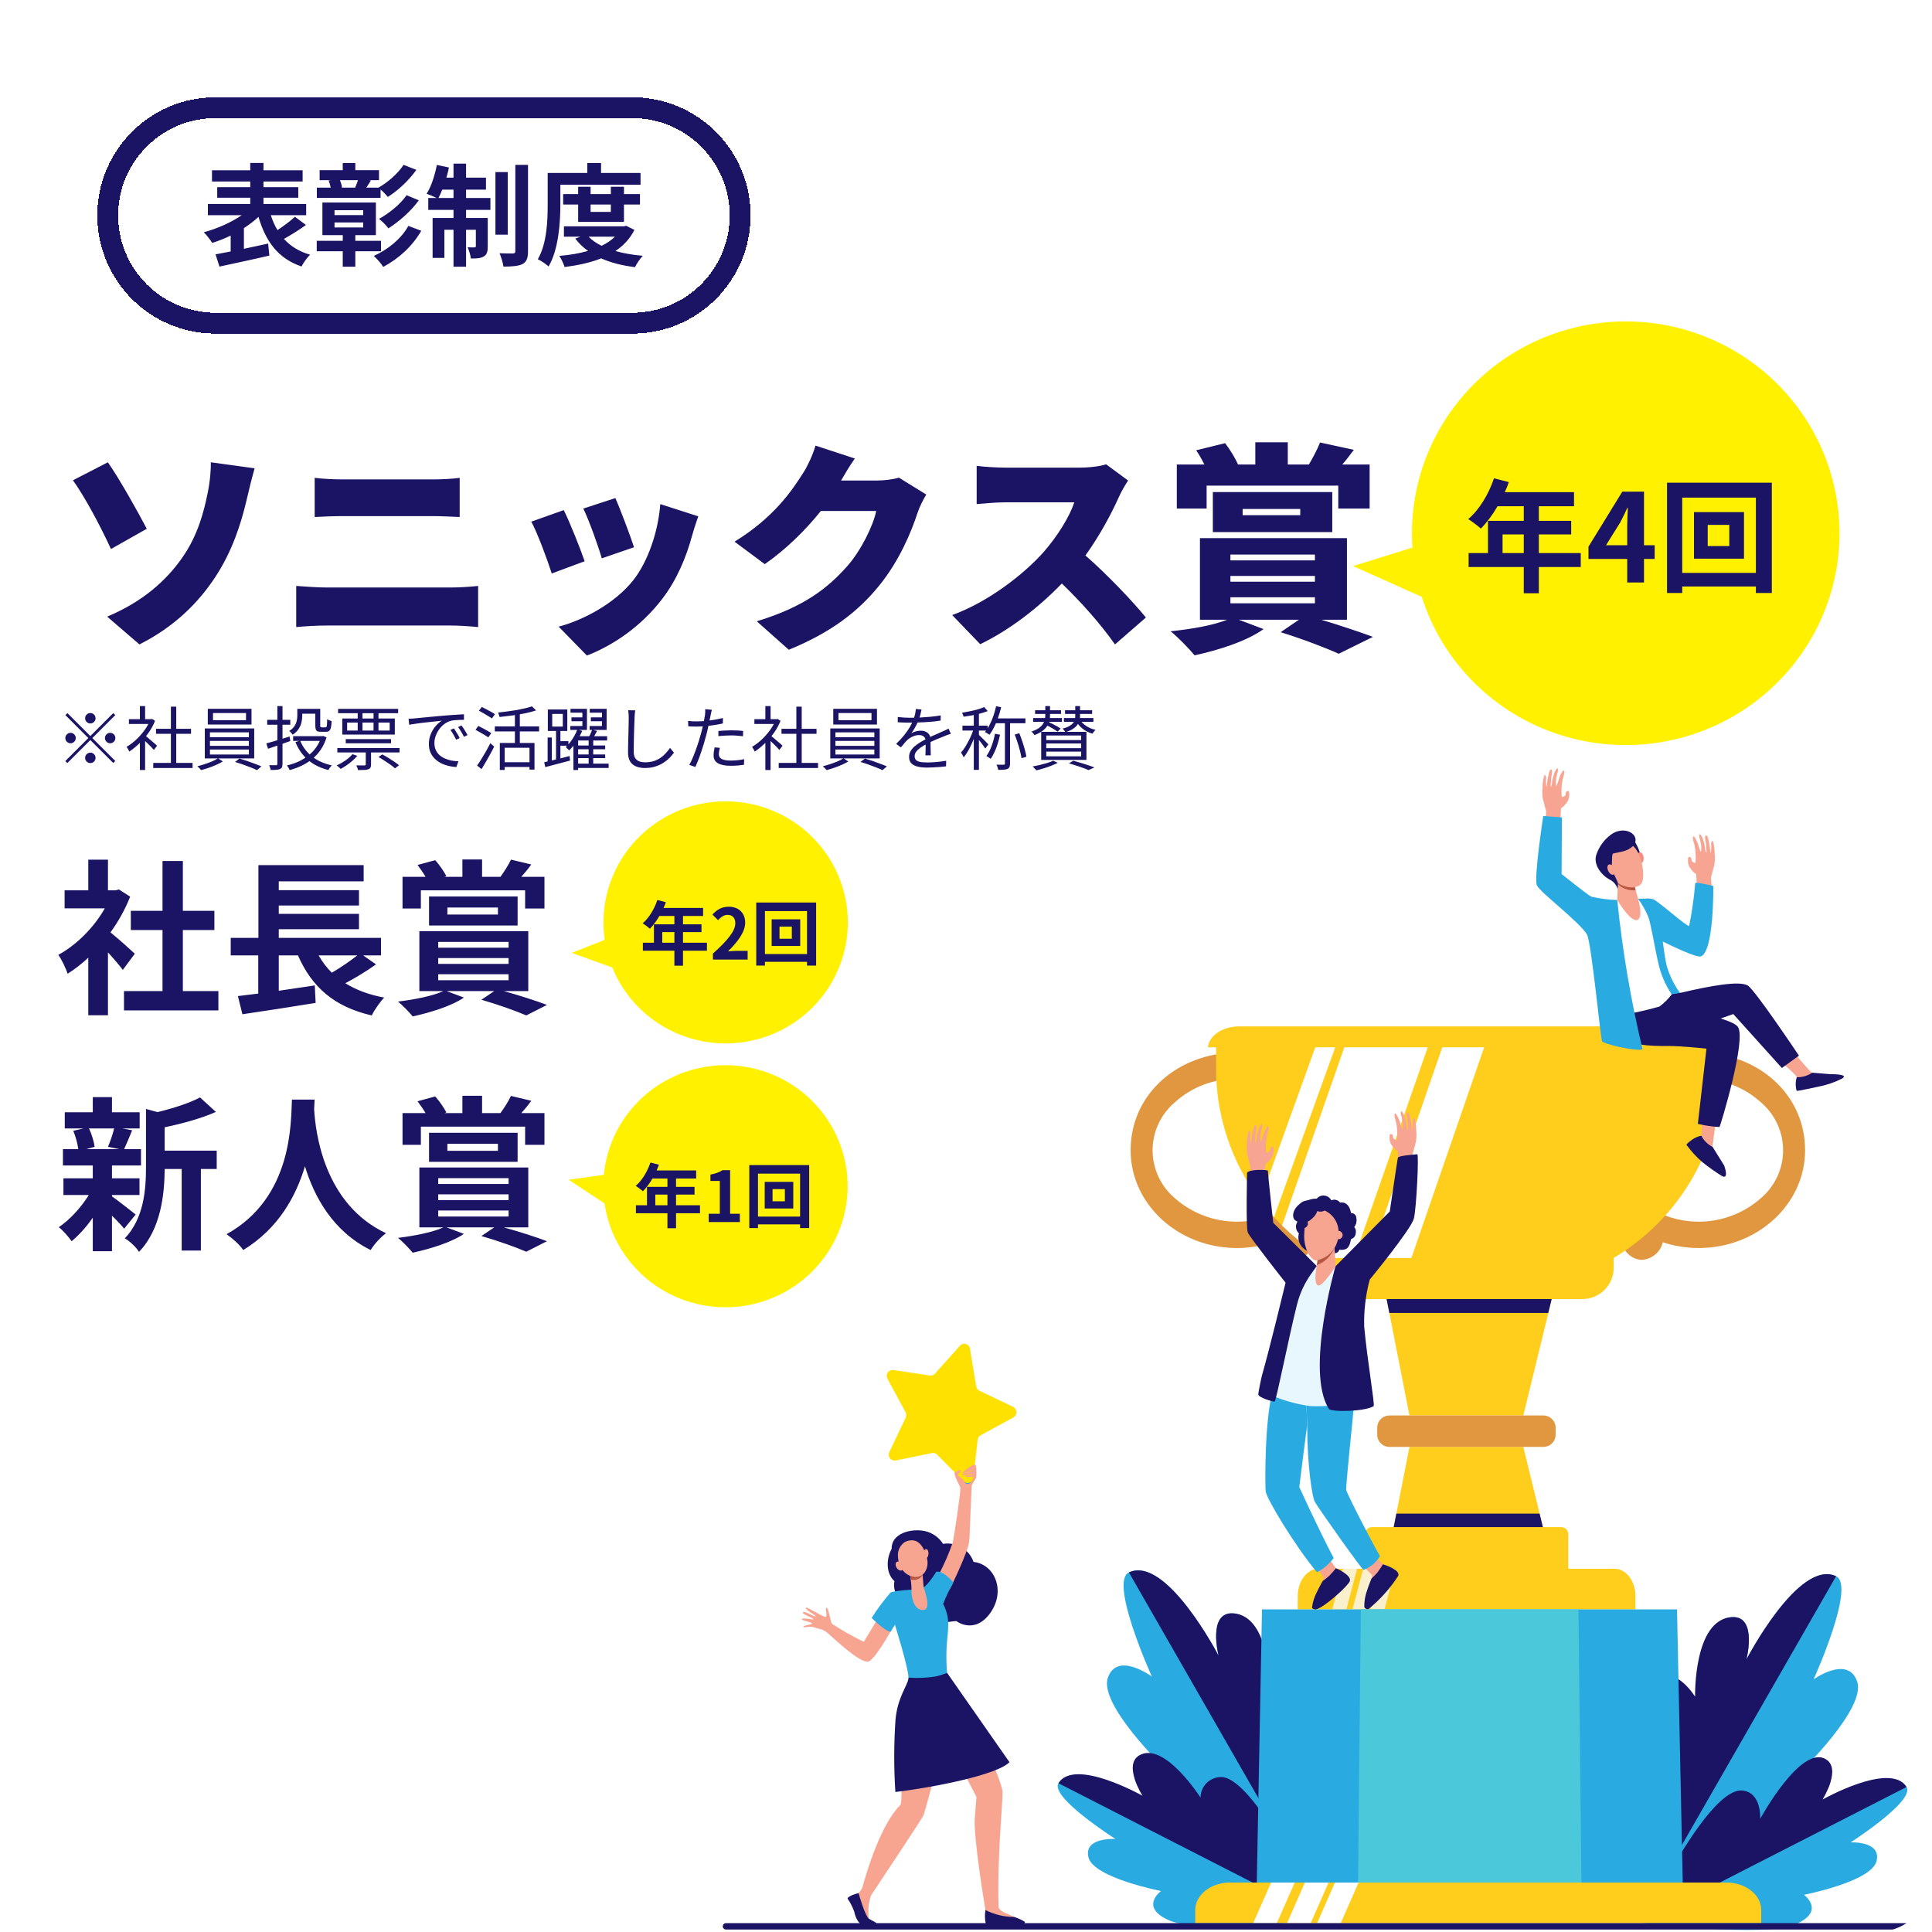 <svg width="278" height="278" viewBox="0 0 278 278" fill="none" xmlns="http://www.w3.org/2000/svg">
<g clip-path="url(#clip0_2039_1286)">
<path d="M0 8C0 3.582 3.582 0 8 0H270C274.418 0 278 3.582 278 8V270C278 274.418 274.418 278 270 278H8C3.582 278 0 274.418 0 270V8Z" fill="white"/>
<g filter="url(#filter0_d_2039_1286)">
<path d="M16 30C16 22.268 22.268 16 30 16H90C97.732 16 104 22.268 104 30V30C104 37.732 97.732 44 90 44H30C22.268 44 16 37.732 16 30V30Z" fill="white" shape-rendering="crispEdges"/>
<path d="M90 14.5H30C21.44 14.5 14.5 21.44 14.5 30C14.5 38.56 21.44 45.5 30 45.5H90C98.56 45.5 105.5 38.56 105.5 30C105.5 21.44 98.56 14.5 90 14.5Z" stroke="#1B1464" stroke-width="3" shape-rendering="crispEdges"/>
<path d="M41.44 30.192L43.024 31.376C42.016 32.096 40.848 32.832 39.856 33.376C40.8 34.416 42.032 35.2 43.616 35.648C43.2 36.048 42.656 36.816 42.384 37.344C39.008 36.192 37.248 33.76 36.192 30.208C35.584 30.784 34.864 31.328 34.096 31.824V34.8C35.232 34.56 36.432 34.304 37.584 34.048L37.76 35.776C35.248 36.368 32.56 36.928 30.576 37.36L30.016 35.6C30.64 35.488 31.392 35.344 32.192 35.184V32.896C31.312 33.328 30.416 33.68 29.536 33.952C29.264 33.52 28.72 32.8 28.32 32.416C30.224 31.92 32.272 31.008 33.776 29.968H28.912V28.352H35.008V27.456H30.256V25.936H35.008V25.12H29.504V23.504H35.008V22.448H36.912V23.504H42.544V25.12H36.912V25.936H41.92V27.456H36.912V28.352H43.056V29.968H37.968C38.224 30.752 38.528 31.456 38.928 32.112C39.824 31.52 40.784 30.8 41.44 30.192ZM50.512 24.928H47.904C48.064 25.264 48.176 25.68 48.224 25.968L48.016 26H50.176L50.112 25.984C50.24 25.664 50.4 25.264 50.512 24.928ZM53.76 26.272V27.472H44.592V26H46.576C46.528 25.68 46.416 25.296 46.288 24.976L46.672 24.928H44.992V23.488H48.32V22.464H50.128V23.488H53.536V24.928H52.112L52.368 24.976C52.128 25.36 51.904 25.712 51.712 26H53.456C54.768 25.264 56.272 23.968 57.072 22.72L58.912 23.44C57.824 24.976 56.288 26.4 54.8 27.344C54.56 27.024 54.16 26.608 53.76 26.272ZM57.504 27.088L59.264 27.824C58.128 29.392 56.464 30.848 54.896 31.856C54.576 31.44 54.016 30.848 53.536 30.496C54.944 29.728 56.624 28.384 57.504 27.088ZM47.136 31.008V31.728H51.264V31.008H47.136ZM47.136 29.248V29.952H51.264V29.248H47.136ZM53.824 35.152H50.128V37.376H48.32V35.152H44.576V33.648H48.32V32.832H45.392V28.144H53.088V32.832H50.128V33.648H53.824V35.152ZM57.76 31.504L59.616 32.208C58.336 34.448 56.352 36.224 54.144 37.408C53.84 36.912 53.264 36.256 52.784 35.824C54.768 34.944 56.736 33.376 57.76 31.504ZM62.096 27.488H64.256V26.288H62.64C62.464 26.736 62.272 27.136 62.096 27.488ZM66.064 26.288V27.488H69.568V29.2H66.064V30.368H69.184V34.448C69.184 35.184 69.072 35.632 68.608 35.904C68.16 36.176 67.552 36.208 66.752 36.192C66.704 35.712 66.496 35.04 66.288 34.576C66.736 34.608 67.12 34.608 67.28 34.592C67.424 34.592 67.472 34.56 67.472 34.4V32.064H66.064V37.376H64.256V32.064H62.944V36.112H61.248V30.368H64.256V29.2H60.624V27.488H61.824C61.408 27.28 60.752 27.008 60.384 26.88C61.04 25.872 61.568 24.256 61.856 22.736L63.6 23.104C63.504 23.6 63.376 24.08 63.232 24.56H64.256V22.544H66.064V24.56H68.928V26.288H66.064ZM72.064 23.76V32.768H70.288V23.76H72.064ZM73.152 22.72H74.976V35.136C74.976 36.16 74.768 36.672 74.192 36.992C73.6 37.296 72.672 37.36 71.44 37.36C71.376 36.832 71.12 36 70.88 35.44C71.696 35.472 72.528 35.472 72.8 35.472C73.056 35.456 73.152 35.392 73.152 35.12V22.72ZM79.632 25.584V28.368C79.632 30.96 79.392 34.88 77.936 37.344C77.616 37.024 76.816 36.496 76.384 36.304C77.712 34.032 77.808 30.704 77.808 28.368V23.888H83.504V22.464H85.488V23.888H91.168V25.584H79.632ZM86.896 28.432H83.984V29.488H86.896V28.432ZM88.784 30.928H82.192V28.432H80.032V26.928H82.192V25.872H83.984V26.928H86.896V25.872H88.784V26.928H91.088V28.432H88.784V30.928ZM87.488 33.056H83.696C84.176 33.568 84.816 34 85.568 34.368C86.304 34.016 86.96 33.568 87.488 33.056ZM89.104 31.488L90.288 32.08C89.648 33.36 88.704 34.352 87.552 35.12C88.72 35.456 90.048 35.68 91.488 35.808C91.104 36.208 90.608 36.944 90.368 37.44C88.528 37.216 86.896 36.8 85.504 36.176C83.936 36.8 82.144 37.184 80.24 37.424C80.096 36.944 79.76 36.224 79.472 35.824C80.944 35.696 82.352 35.472 83.616 35.104C82.912 34.608 82.288 34.016 81.776 33.328L82.528 33.056H80.144V31.568H88.768L89.104 31.488Z" fill="#1B1464"/>
</g>
<rect width="278" height="218" transform="translate(0 60)" fill="white"/>
<path d="M252.177 101.264C256.478 98.124 259.881 93.932 262.047 89.093C264.214 84.254 265.071 78.939 264.535 73.672C263.999 68.405 262.088 63.367 258.99 59.054C255.892 54.742 251.714 51.303 246.867 49.076C242.02 46.85 236.672 45.912 231.348 46.356C226.025 46.801 220.91 48.611 216.507 51.609C212.104 54.608 208.565 58.69 206.238 63.456C203.912 68.221 202.878 73.505 203.238 78.787L194.691 81.452L204.585 85.885C206.054 90.513 208.618 94.727 212.062 98.175C215.506 101.623 219.732 104.207 224.387 105.711C229.042 107.216 233.992 107.597 238.826 106.823C243.659 106.05 248.237 104.144 252.177 101.264Z" fill="#FFF100"/>
<path d="M216.207 79.581H219.258V76.9H216.207V79.581ZM227.459 79.581V81.591H221.427V85.366H219.258V81.591H211.322V79.581H214.108V74.943H219.258V72.844H215.484C214.761 74.096 213.914 75.225 213.085 76.054C212.68 75.701 211.78 74.996 211.269 74.696C212.856 73.355 214.214 71.098 214.973 68.823L217.107 69.37C216.948 69.863 216.754 70.34 216.525 70.816H226.489V72.844H221.427V74.943H226.083V76.9H221.427V79.581H227.459ZM231.092 78.452H234.143V75.789C234.143 75.031 234.196 73.849 234.231 73.073H234.161C233.843 73.779 233.491 74.502 233.12 75.207L231.092 78.452ZM234.143 83.814V80.427H228.57V78.664L233.438 70.745H236.559V78.452H238.094V80.427H236.559V83.814H234.143ZM248.832 78.576V75.525H245.728V78.576H248.832ZM243.753 73.69H250.948V80.392H243.753V73.69ZM242.06 82.438H252.659V71.609H242.06V82.438ZM239.873 69.458H254.952V85.33H252.659V84.396H242.06V85.33H239.873V69.458Z" fill="#1B1464"/>
<path d="M115.895 145.912C118.207 143.936 119.96 141.4 120.981 138.55C122.002 135.699 122.256 132.633 121.718 129.656C121.18 126.678 119.869 123.891 117.913 121.568C115.957 119.245 113.425 117.467 110.565 116.408C107.706 115.35 104.617 115.048 101.603 115.531C98.59 116.015 95.756 117.268 93.379 119.168C91.003 121.067 89.167 123.546 88.052 126.362C86.937 129.178 86.581 132.233 87.019 135.227L82.267 137.116L88.1 139.213C89.142 141.786 90.788 144.076 92.903 145.891C95.018 147.707 97.539 148.996 100.258 149.651C102.976 150.306 105.813 150.309 108.533 149.658C111.253 149.008 113.777 147.724 115.895 145.912Z" fill="#FFF100"/>
<path d="M95.295 135.652H97.039V134.12H95.295V135.652ZM101.725 135.652V136.8H98.278V138.957H97.039V136.8H92.504V135.652H94.096V133.001H97.039V131.802H94.882C94.469 132.517 93.985 133.162 93.511 133.636C93.28 133.434 92.766 133.031 92.473 132.86C93.38 132.094 94.156 130.804 94.59 129.504L95.809 129.817C95.719 130.099 95.608 130.371 95.477 130.643H101.171V131.802H98.278V133.001H100.939V134.12H98.278V135.652H101.725ZM102.582 138.07V137.214C104.607 135.4 105.806 133.999 105.806 132.85C105.806 132.094 105.403 131.641 104.688 131.641C104.144 131.641 103.7 131.993 103.317 132.407L102.511 131.6C103.196 130.865 103.861 130.472 104.879 130.472C106.29 130.472 107.227 131.379 107.227 132.769C107.227 134.12 106.109 135.571 104.748 136.901C105.121 136.861 105.615 136.821 105.968 136.821H107.58V138.07H102.582ZM113.938 135.077V133.334H112.164V135.077H113.938ZM111.036 132.286H115.147V136.115H111.036V132.286ZM110.068 137.284H116.125V131.096H110.068V137.284ZM108.818 129.867H117.435V138.937H116.125V138.403H110.068V138.937H108.818V129.867Z" fill="#1B1464"/>
<path d="M112.389 186.2C115.107 184.823 117.418 182.771 119.091 180.241C120.765 177.711 121.745 174.793 121.934 171.774C122.124 168.755 121.516 165.739 120.172 163.023C118.828 160.307 116.793 157.985 114.268 156.285C111.743 154.585 108.814 153.566 105.771 153.328C102.728 153.091 99.674 153.642 96.912 154.929C94.149 156.216 91.772 158.194 90.015 160.668C88.258 163.142 87.182 166.026 86.892 169.038L81.823 169.757L86.988 173.164C87.385 175.908 88.437 178.519 90.057 180.78C91.677 183.04 93.819 184.884 96.303 186.159C98.787 187.434 101.543 188.103 104.341 188.11C107.139 188.117 109.898 187.462 112.389 186.2Z" fill="#FFF100"/>
<path d="M94.295 173.428H96.039V171.896H94.295V173.428ZM100.725 173.428V174.577H97.278V176.734H96.039V174.577H91.504V173.428H93.096V170.778H96.039V169.579H93.882C93.469 170.294 92.985 170.939 92.511 171.413C92.28 171.211 91.766 170.808 91.473 170.637C92.38 169.871 93.156 168.581 93.59 167.281L94.809 167.593C94.719 167.875 94.608 168.147 94.477 168.42H100.171V169.579H97.278V170.778H99.939V171.896H97.278V173.428H100.725ZM101.975 175.847V174.648H103.577V169.931H102.227V169.014C102.972 168.873 103.486 168.682 103.96 168.379H105.058V174.648H106.459V175.847H101.975ZM112.938 172.854V171.11H111.164V172.854H112.938ZM110.036 170.062H114.147V173.892H110.036V170.062ZM109.068 175.061H115.125V168.873H109.068V175.061ZM107.818 167.644H116.435V176.714H115.125V176.18H109.068V176.714H107.818V167.644Z" fill="#1B1464"/>
<path d="M15.424 88.728C20.544 86.584 23.904 83.544 26.176 80.312C28.512 77.016 29.344 73.528 29.856 71.064C30.24 69.272 30.368 67.416 30.336 66.52L36.64 67.384C36.224 68.824 35.776 70.68 35.52 71.8C34.656 75.512 33.376 79.352 31.04 82.936C28.544 86.776 25.024 90.232 20.064 92.728L15.424 88.728ZM15.52 66.52C17.184 68.888 19.904 73.752 21.12 76.088L15.968 79C14.24 75.256 12.064 71.288 10.496 69.112L15.52 66.52ZM45.28 68.76C46.528 68.92 48.256 68.984 49.376 68.984H62.368C63.712 68.984 65.216 68.888 66.144 68.76V74.392C65.184 74.36 63.52 74.264 62.368 74.264H49.408C48.128 74.264 46.432 74.328 45.28 74.392V68.76ZM42.624 84.312C43.968 84.408 45.696 84.536 47.008 84.536H64.928C66.08 84.536 67.616 84.44 68.8 84.312V90.232C67.552 90.104 65.92 90.008 64.928 90.008H47.008C45.696 90.008 43.904 90.104 42.624 90.232V84.312ZM88.544 71.672C89.184 73.08 90.752 77.24 91.232 78.744L86.592 80.344C86.144 78.744 84.8 74.968 83.936 73.176L88.544 71.672ZM100.48 74.296C100.032 75.544 99.808 76.312 99.584 77.08C98.752 80.152 97.408 83.416 95.296 86.168C92.32 90.072 88.288 92.856 84.448 94.328L80.384 90.168C83.776 89.304 88.448 86.872 91.104 83.512C93.216 80.856 94.72 76.504 95.008 72.536L100.48 74.296ZM81.12 73.4C82.016 75.192 83.488 78.904 84.128 80.76L79.392 82.52C78.848 80.792 77.312 76.6 76.448 75.064L81.12 73.4ZM123.008 65.976C122.272 67 121.504 68.312 121.024 69.144H126.176C127.232 69.144 128.512 68.984 129.344 68.728L133.28 71.16C132.864 71.864 132.352 72.824 132.032 73.784C131.168 76.44 129.44 80.664 126.496 84.28C123.392 88.088 119.52 91.032 113.504 93.496L108.896 89.4C115.808 87.288 119.136 84.568 121.856 81.528C123.872 79.288 125.664 75.608 126.08 73.528H118.112C115.84 76.376 112.992 79.128 110.048 81.176L105.696 77.944C111.36 74.456 113.952 70.616 115.648 67.928C116.224 67.032 116.992 65.368 117.344 64.12L123.008 65.976ZM162.327 69.144C162.039 69.56 161.367 70.68 161.015 71.48C159.959 73.848 158.263 77.048 156.183 79.928C159.287 82.616 163.127 86.68 164.887 88.856L160.439 92.728C158.391 89.816 155.671 86.744 152.791 83.96C149.431 87.448 145.239 90.68 141.047 92.696L137.015 88.504C142.199 86.616 147.255 82.68 150.103 79.512C152.183 77.144 153.911 74.328 154.583 72.28H144.631C143.191 72.28 141.431 72.472 140.535 72.536V67.032C141.655 67.192 143.703 67.288 144.631 67.288H155.319C156.919 67.288 158.423 67.064 159.159 66.808L162.327 69.144ZM173.623 69.88V73.176H169.335V66.84H173.303C172.951 66.136 172.535 65.4 172.119 64.792L176.279 63.768C176.983 64.664 177.751 65.944 178.135 66.808L178.039 66.84H180.631V63.64H185.303V66.84H188.343C188.919 65.848 189.591 64.6 189.943 63.672L194.807 64.728C194.231 65.496 193.687 66.232 193.143 66.84H197.079V73.176H192.567V69.88H173.623ZM178.807 73.24V74.136H187.095V73.24H178.807ZM191.703 76.568H174.519V70.808H191.703V76.568ZM177.047 85.944V86.808H189.207V85.944H177.047ZM177.047 82.872V83.704H189.207V82.872H177.047ZM177.047 79.8V80.632H189.207V79.8H177.047ZM193.815 89.176H190.135C192.887 90.008 195.735 90.968 197.559 91.64L192.631 94.072C190.807 93.24 187.479 91.96 184.279 90.968L186.903 89.176H178.263L181.815 90.52C179.383 92.28 175.287 93.56 171.895 94.296C171.095 93.336 169.431 91.608 168.439 90.84C171.447 90.52 174.615 89.976 176.567 89.176H172.663V77.432H193.815V89.176Z" fill="#1B1464"/>
<path d="M13 104.1C12.793 104.1 12.617 104.027 12.47 103.88C12.323 103.733 12.25 103.557 12.25 103.35C12.25 103.143 12.323 102.967 12.47 102.82C12.617 102.673 12.793 102.6 13 102.6C13.207 102.6 13.383 102.673 13.53 102.82C13.677 102.967 13.75 103.143 13.75 103.35C13.75 103.557 13.677 103.733 13.53 103.88C13.383 104.027 13.207 104.1 13 104.1ZM13 105.91L16.3 102.61L16.59 102.9L13.29 106.2L16.59 109.5L16.3 109.79L13 106.49L9.69 109.8L9.4 109.51L12.71 106.2L9.41 102.9L9.7 102.61L13 105.91ZM10.9 106.2C10.9 106.407 10.827 106.583 10.68 106.73C10.533 106.877 10.357 106.95 10.15 106.95C9.943 106.95 9.767 106.877 9.62 106.73C9.473 106.583 9.4 106.407 9.4 106.2C9.4 105.993 9.473 105.817 9.62 105.67C9.767 105.523 9.943 105.45 10.15 105.45C10.357 105.45 10.533 105.523 10.68 105.67C10.827 105.817 10.9 105.993 10.9 106.2ZM15.1 106.2C15.1 105.993 15.173 105.817 15.32 105.67C15.467 105.523 15.643 105.45 15.85 105.45C16.057 105.45 16.233 105.523 16.38 105.67C16.527 105.817 16.6 105.993 16.6 106.2C16.6 106.407 16.527 106.583 16.38 106.73C16.233 106.877 16.057 106.95 15.85 106.95C15.643 106.95 15.467 106.877 15.32 106.73C15.173 106.583 15.1 106.407 15.1 106.2ZM13 108.3C13.207 108.3 13.383 108.373 13.53 108.52C13.677 108.667 13.75 108.843 13.75 109.05C13.75 109.257 13.677 109.433 13.53 109.58C13.383 109.727 13.207 109.8 13 109.8C12.793 109.8 12.617 109.727 12.47 109.58C12.323 109.433 12.25 109.257 12.25 109.05C12.25 108.843 12.323 108.667 12.47 108.52C12.617 108.373 12.793 108.3 13 108.3ZM22.05 109.78H27.71V110.51H22.05V109.78ZM22.45 104.87H27.49V105.59H22.45V104.87ZM24.59 101.68H25.36V110.13H24.59V101.68ZM18.55 103.48H21.87V104.17H18.55V103.48ZM20.13 106.47L20.88 105.59V110.8H20.13V106.47ZM20.13 101.6H20.88V103.82H20.13V101.6ZM20.81 105.78C20.897 105.84 21.023 105.94 21.19 106.08C21.357 106.22 21.537 106.373 21.73 106.54C21.923 106.7 22.1 106.85 22.26 106.99C22.42 107.13 22.533 107.233 22.6 107.3L22.14 107.91C22.053 107.803 21.933 107.67 21.78 107.51C21.627 107.35 21.46 107.183 21.28 107.01C21.107 106.837 20.94 106.677 20.78 106.53C20.62 106.377 20.487 106.257 20.38 106.17L20.81 105.78ZM21.59 103.48H21.75L21.89 103.45L22.31 103.73C22.063 104.343 21.74 104.93 21.34 105.49C20.94 106.043 20.5 106.547 20.02 107C19.547 107.453 19.073 107.837 18.6 108.15C18.573 108.077 18.537 107.997 18.49 107.91C18.443 107.823 18.393 107.74 18.34 107.66C18.293 107.58 18.25 107.517 18.21 107.47C18.663 107.203 19.11 106.87 19.55 106.47C19.99 106.063 20.39 105.617 20.75 105.13C21.117 104.637 21.397 104.137 21.59 103.63V103.48ZM30.65 102.6V103.63H35.4V102.6H30.65ZM29.9 101.99H36.19V104.25H29.9V101.99ZM30.21 106.61V107.32H35.81V106.61H30.21ZM30.21 107.85V108.57H35.81V107.85H30.21ZM30.21 105.38V106.08H35.81V105.38H30.21ZM29.47 104.82H36.58V109.13H29.47V104.82ZM31.37 109.11L32.07 109.57C31.803 109.73 31.49 109.89 31.13 110.05C30.777 110.21 30.41 110.353 30.03 110.48C29.657 110.613 29.293 110.723 28.94 110.81C28.88 110.73 28.793 110.633 28.68 110.52C28.573 110.413 28.477 110.327 28.39 110.26C28.743 110.173 29.11 110.067 29.49 109.94C29.87 109.813 30.227 109.68 30.56 109.54C30.893 109.393 31.163 109.25 31.37 109.11ZM33.82 109.64L34.46 109.15C34.813 109.25 35.183 109.367 35.57 109.5C35.957 109.633 36.33 109.77 36.69 109.91C37.057 110.043 37.367 110.167 37.62 110.28L36.98 110.82C36.733 110.7 36.427 110.567 36.06 110.42C35.7 110.28 35.323 110.14 34.93 110C34.537 109.86 34.167 109.74 33.82 109.64ZM42.78 102H43.49V103.02C43.49 103.307 43.453 103.613 43.38 103.94C43.307 104.267 43.17 104.583 42.97 104.89C42.777 105.197 42.493 105.473 42.12 105.72C42.093 105.673 42.047 105.613 41.98 105.54C41.92 105.467 41.857 105.397 41.79 105.33C41.723 105.263 41.667 105.213 41.62 105.18C41.953 104.973 42.2 104.747 42.36 104.5C42.527 104.247 42.637 103.993 42.69 103.74C42.75 103.48 42.78 103.233 42.78 103V102ZM43.15 102H45.7V102.7H43.15V102ZM45.37 102H46.08V104.4C46.08 104.513 46.093 104.587 46.12 104.62C46.147 104.647 46.203 104.66 46.29 104.66C46.323 104.66 46.377 104.66 46.45 104.66C46.523 104.66 46.597 104.66 46.67 104.66C46.75 104.66 46.807 104.66 46.84 104.66C46.907 104.66 46.953 104.633 46.98 104.58C47.013 104.527 47.037 104.417 47.05 104.25C47.063 104.083 47.073 103.827 47.08 103.48C47.16 103.54 47.26 103.597 47.38 103.65C47.507 103.697 47.62 103.733 47.72 103.76C47.7 104.167 47.663 104.483 47.61 104.71C47.557 104.93 47.473 105.083 47.36 105.17C47.253 105.257 47.107 105.3 46.92 105.3C46.873 105.3 46.8 105.3 46.7 105.3C46.6 105.3 46.497 105.3 46.39 105.3C46.29 105.3 46.22 105.3 46.18 105.3C45.967 105.3 45.8 105.277 45.68 105.23C45.567 105.177 45.487 105.083 45.44 104.95C45.393 104.817 45.37 104.633 45.37 104.4V102ZM42.18 105.93H46.44V106.61H42.18V105.93ZM46.22 105.93H46.37L46.51 105.9L46.99 106.1C46.783 106.767 46.503 107.36 46.15 107.88C45.803 108.393 45.393 108.84 44.92 109.22C44.453 109.6 43.947 109.92 43.4 110.18C42.853 110.44 42.28 110.65 41.68 110.81C41.653 110.743 41.617 110.667 41.57 110.58C41.53 110.5 41.483 110.42 41.43 110.34C41.377 110.26 41.327 110.193 41.28 110.14C41.84 110.013 42.377 109.837 42.89 109.61C43.41 109.377 43.89 109.09 44.33 108.75C44.77 108.41 45.15 108.017 45.47 107.57C45.797 107.123 46.047 106.617 46.22 106.05V105.93ZM43.19 106.57C43.557 107.477 44.127 108.237 44.9 108.85C45.68 109.463 46.63 109.89 47.75 110.13C47.697 110.177 47.637 110.24 47.57 110.32C47.51 110.407 47.45 110.49 47.39 110.57C47.337 110.657 47.29 110.733 47.25 110.8C46.097 110.513 45.123 110.033 44.33 109.36C43.537 108.68 42.93 107.82 42.51 106.78L43.19 106.57ZM38.32 106.97C38.607 106.89 38.93 106.8 39.29 106.7C39.657 106.593 40.04 106.477 40.44 106.35C40.847 106.223 41.257 106.1 41.67 105.98L41.77 106.63C41.21 106.823 40.65 107.02 40.09 107.22C39.53 107.413 39.023 107.587 38.57 107.74L38.32 106.97ZM38.45 103.58H41.77V104.28H38.45V103.58ZM39.91 101.6H40.65V109.91C40.65 110.123 40.623 110.287 40.57 110.4C40.517 110.513 40.423 110.6 40.29 110.66C40.163 110.713 39.99 110.75 39.77 110.77C39.557 110.79 39.283 110.797 38.95 110.79C38.937 110.697 38.907 110.583 38.86 110.45C38.82 110.317 38.773 110.2 38.72 110.1C38.947 110.107 39.153 110.11 39.34 110.11C39.527 110.11 39.653 110.11 39.72 110.11C39.787 110.103 39.833 110.087 39.86 110.06C39.893 110.033 39.91 109.987 39.91 109.92V101.6ZM54.46 108.93L55 108.55C55.273 108.69 55.56 108.853 55.86 109.04C56.167 109.227 56.457 109.413 56.73 109.6C57.01 109.787 57.24 109.957 57.42 110.11L56.84 110.56C56.673 110.407 56.457 110.233 56.19 110.04C55.923 109.853 55.637 109.66 55.33 109.46C55.03 109.26 54.74 109.083 54.46 108.93ZM49.75 106.35H56.27V106.95H49.75V106.35ZM48.54 107.64H57.49V108.27H48.54V107.64ZM48.65 102H57.29V102.62H48.65V102ZM52.63 107.76H53.39V110C53.39 110.2 53.363 110.35 53.31 110.45C53.257 110.557 53.153 110.637 53 110.69C52.853 110.743 52.657 110.777 52.41 110.79C52.17 110.803 51.87 110.81 51.51 110.81C51.497 110.71 51.467 110.597 51.42 110.47C51.373 110.343 51.323 110.23 51.27 110.13C51.557 110.137 51.807 110.14 52.02 110.14C52.233 110.147 52.377 110.147 52.45 110.14C52.523 110.14 52.57 110.127 52.59 110.1C52.617 110.08 52.63 110.04 52.63 109.98V107.76ZM50.71 108.52L51.41 108.76C51.21 109 50.977 109.237 50.71 109.47C50.443 109.703 50.163 109.92 49.87 110.12C49.583 110.32 49.3 110.493 49.02 110.64C48.98 110.593 48.923 110.537 48.85 110.47C48.783 110.41 48.713 110.35 48.64 110.29C48.567 110.23 48.5 110.18 48.44 110.14C48.867 109.947 49.287 109.71 49.7 109.43C50.113 109.143 50.45 108.84 50.71 108.52ZM49.95 103.97V105.12H56.07V103.97H49.95ZM49.25 103.39H56.81V105.7H49.25V103.39ZM51.47 102.23H52.16V105.43H51.47V102.23ZM53.75 102.23H54.46V105.43H53.75V102.23ZM58.79 103.42C58.977 103.413 59.147 103.407 59.3 103.4C59.46 103.387 59.587 103.377 59.68 103.37C59.84 103.35 60.07 103.327 60.37 103.3C60.677 103.267 61.027 103.233 61.42 103.2C61.813 103.16 62.237 103.12 62.69 103.08C63.143 103.04 63.6 103 64.06 102.96C64.427 102.927 64.773 102.9 65.1 102.88C65.427 102.853 65.73 102.833 66.01 102.82C66.29 102.8 66.54 102.787 66.76 102.78V103.58C66.573 103.58 66.36 103.583 66.12 103.59C65.88 103.597 65.643 103.61 65.41 103.63C65.177 103.65 64.973 103.687 64.8 103.74C64.447 103.853 64.127 104.027 63.84 104.26C63.56 104.487 63.32 104.75 63.12 105.05C62.92 105.35 62.767 105.66 62.66 105.98C62.56 106.3 62.51 106.61 62.51 106.91C62.51 107.297 62.577 107.637 62.71 107.93C62.843 108.217 63.023 108.46 63.25 108.66C63.483 108.86 63.747 109.023 64.04 109.15C64.333 109.277 64.643 109.373 64.97 109.44C65.303 109.5 65.633 109.533 65.96 109.54L65.67 110.37C65.297 110.357 64.923 110.303 64.55 110.21C64.177 110.123 63.82 109.997 63.48 109.83C63.14 109.657 62.837 109.44 62.57 109.18C62.303 108.92 62.093 108.617 61.94 108.27C61.787 107.923 61.71 107.527 61.71 107.08C61.71 106.56 61.8 106.08 61.98 105.64C62.167 105.193 62.403 104.803 62.69 104.47C62.977 104.137 63.273 103.88 63.58 103.7C63.367 103.727 63.1 103.757 62.78 103.79C62.467 103.823 62.13 103.86 61.77 103.9C61.41 103.933 61.047 103.973 60.68 104.02C60.32 104.067 59.983 104.113 59.67 104.16C59.357 104.2 59.093 104.243 58.88 104.29L58.79 103.42ZM65.32 104.81C65.393 104.917 65.48 105.053 65.58 105.22C65.687 105.38 65.79 105.547 65.89 105.72C65.99 105.887 66.073 106.047 66.14 106.2L65.63 106.44C65.517 106.193 65.39 105.95 65.25 105.71C65.11 105.463 64.963 105.237 64.81 105.03L65.32 104.81ZM66.41 104.39C66.49 104.497 66.583 104.63 66.69 104.79C66.797 104.95 66.9 105.117 67 105.29C67.107 105.457 67.2 105.617 67.28 105.77L66.76 106.02C66.64 105.773 66.507 105.53 66.36 105.29C66.22 105.05 66.073 104.827 65.92 104.62L66.41 104.39ZM71.92 106.91H76.91V110.74H76.19V107.6H72.62V110.79H71.92V106.91ZM76.54 101.64L77.14 102.22C76.68 102.38 76.153 102.52 75.56 102.64C74.973 102.76 74.363 102.863 73.73 102.95C73.097 103.037 72.483 103.11 71.89 103.17C71.87 103.083 71.837 102.977 71.79 102.85C71.75 102.723 71.71 102.617 71.67 102.53C72.097 102.483 72.54 102.43 73 102.37C73.46 102.31 73.907 102.243 74.34 102.17C74.773 102.09 75.177 102.007 75.55 101.92C75.93 101.833 76.26 101.74 76.54 101.64ZM74.09 102.5H74.8V107.31H74.09V102.5ZM71.2 104.53H77.57V105.25H71.2V104.53ZM72.4 109.68H76.52V110.36H72.4V109.68ZM68.91 102.26L69.33 101.73C69.537 101.823 69.757 101.933 69.99 102.06C70.23 102.187 70.46 102.313 70.68 102.44C70.9 102.56 71.08 102.667 71.22 102.76L70.78 103.38C70.64 103.273 70.46 103.157 70.24 103.03C70.027 102.897 69.803 102.763 69.57 102.63C69.337 102.49 69.117 102.367 68.91 102.26ZM68.42 105.01L68.83 104.46C69.03 104.553 69.247 104.663 69.48 104.79C69.713 104.917 69.937 105.04 70.15 105.16C70.37 105.28 70.55 105.387 70.69 105.48L70.27 106.1C70.137 106.007 69.963 105.897 69.75 105.77C69.537 105.643 69.313 105.513 69.08 105.38C68.847 105.24 68.627 105.117 68.42 105.01ZM68.65 110.16C68.83 109.907 69.03 109.603 69.25 109.25C69.477 108.89 69.703 108.51 69.93 108.11C70.157 107.703 70.367 107.313 70.56 106.94L71.11 107.43C70.937 107.783 70.743 108.15 70.53 108.53C70.323 108.91 70.113 109.283 69.9 109.65C69.687 110.017 69.483 110.357 69.29 110.67L68.65 110.16ZM82.23 103.22H84.16V103.78H82.23V103.22ZM82.09 101.99H84.46V105.03H82.06V104.47H83.8V102.55H82.09V101.99ZM85.02 103.22H86.97V103.78H85.02V103.22ZM84.86 101.99H87.29V105.03H84.84V104.47H86.62V102.55H84.86V101.99ZM82.86 107.27H87.08V107.81H82.86V107.27ZM82.86 108.56H87.08V109.09H82.86V108.56ZM82.88 109.88H87.58V110.5H82.88V109.88ZM83.07 104.97L83.78 105.17C83.64 105.49 83.473 105.823 83.28 106.17C83.087 106.51 82.873 106.837 82.64 107.15C82.407 107.457 82.16 107.73 81.9 107.97C81.84 107.91 81.76 107.833 81.66 107.74C81.567 107.64 81.48 107.56 81.4 107.5C81.64 107.28 81.867 107.03 82.08 106.75C82.293 106.463 82.487 106.167 82.66 105.86C82.833 105.547 82.97 105.25 83.07 104.97ZM83.19 105.94H87.36V106.55H83.19V110.8H82.51V106.33L82.88 105.94H83.19ZM85.21 104.99L85.91 105.18C85.79 105.407 85.667 105.633 85.54 105.86C85.413 106.08 85.293 106.27 85.18 106.43L84.63 106.25C84.73 106.07 84.837 105.86 84.95 105.62C85.063 105.38 85.15 105.17 85.21 104.99ZM84.7 106.38H85.36V110.2H84.7V106.38ZM79.46 102.73V104.55H80.98V102.73H79.46ZM78.83 102.09H81.63V105.18H78.83V102.09ZM80.01 104.86H80.64V109.52H80.01V104.86ZM78.8 106.12H79.4V109.79H78.8V106.12ZM78.31 109.68C78.623 109.607 78.977 109.523 79.37 109.43C79.77 109.337 80.19 109.237 80.63 109.13C81.07 109.017 81.513 108.9 81.96 108.78L82.03 109.44C81.403 109.607 80.773 109.773 80.14 109.94C79.513 110.107 78.953 110.253 78.46 110.38L78.31 109.68ZM80.32 106.65H81.79V107.3H80.32V106.65ZM91.4 102.21C91.373 102.377 91.353 102.547 91.34 102.72C91.327 102.887 91.317 103.053 91.31 103.22C91.297 103.5 91.283 103.847 91.27 104.26C91.257 104.673 91.243 105.113 91.23 105.58C91.217 106.04 91.207 106.5 91.2 106.96C91.193 107.42 91.19 107.833 91.19 108.2C91.19 108.567 91.26 108.86 91.4 109.08C91.54 109.3 91.733 109.457 91.98 109.55C92.227 109.643 92.51 109.69 92.83 109.69C93.283 109.69 93.693 109.633 94.06 109.52C94.427 109.4 94.753 109.243 95.04 109.05C95.327 108.85 95.58 108.627 95.8 108.38C96.027 108.133 96.23 107.88 96.41 107.62L96.98 108.3C96.807 108.54 96.593 108.79 96.34 109.05C96.093 109.303 95.8 109.54 95.46 109.76C95.12 109.98 94.727 110.16 94.28 110.3C93.84 110.44 93.347 110.51 92.8 110.51C92.327 110.51 91.907 110.437 91.54 110.29C91.173 110.143 90.887 109.907 90.68 109.58C90.473 109.253 90.37 108.82 90.37 108.28C90.37 107.98 90.373 107.65 90.38 107.29C90.387 106.923 90.397 106.547 90.41 106.16C90.423 105.773 90.433 105.397 90.44 105.03C90.447 104.657 90.453 104.313 90.46 104C90.467 103.687 90.47 103.427 90.47 103.22C90.47 103.033 90.463 102.853 90.45 102.68C90.437 102.507 90.417 102.347 90.39 102.2L91.4 102.21ZM102.43 102.13C102.397 102.243 102.363 102.38 102.33 102.54C102.297 102.7 102.27 102.83 102.25 102.93C102.203 103.17 102.147 103.45 102.08 103.77C102.02 104.083 101.95 104.413 101.87 104.76C101.797 105.107 101.713 105.447 101.62 105.78C101.533 106.133 101.427 106.52 101.3 106.94C101.173 107.353 101.04 107.77 100.9 108.19C100.76 108.61 100.617 109.007 100.47 109.38C100.323 109.753 100.187 110.08 100.06 110.36L99.18 110.06C99.333 109.8 99.487 109.49 99.64 109.13C99.8 108.763 99.953 108.373 100.1 107.96C100.253 107.547 100.393 107.137 100.52 106.73C100.653 106.317 100.767 105.937 100.86 105.59C100.927 105.357 100.99 105.11 101.05 104.85C101.11 104.59 101.167 104.337 101.22 104.09C101.273 103.837 101.317 103.607 101.35 103.4C101.39 103.187 101.42 103.013 101.44 102.88C101.46 102.74 101.473 102.593 101.48 102.44C101.487 102.287 101.483 102.157 101.47 102.05L102.43 102.13ZM100.21 103.8C100.583 103.8 100.983 103.783 101.41 103.75C101.843 103.71 102.283 103.653 102.73 103.58C103.177 103.507 103.607 103.417 104.02 103.31V104.1C103.607 104.193 103.173 104.273 102.72 104.34C102.267 104.407 101.82 104.46 101.38 104.5C100.947 104.533 100.553 104.55 100.2 104.55C99.98 104.55 99.777 104.547 99.59 104.54C99.403 104.527 99.22 104.517 99.04 104.51L99.01 103.73C99.25 103.757 99.463 103.777 99.65 103.79C99.843 103.797 100.03 103.8 100.21 103.8ZM103.37 105.18C103.637 105.153 103.927 105.133 104.24 105.12C104.56 105.1 104.88 105.09 105.2 105.09C105.493 105.09 105.787 105.097 106.08 105.11C106.38 105.123 106.663 105.147 106.93 105.18L106.91 105.94C106.657 105.907 106.387 105.88 106.1 105.86C105.813 105.833 105.523 105.82 105.23 105.82C104.917 105.82 104.603 105.83 104.29 105.85C103.983 105.863 103.677 105.887 103.37 105.92V105.18ZM103.58 107.61C103.54 107.77 103.507 107.927 103.48 108.08C103.453 108.233 103.44 108.377 103.44 108.51C103.44 108.63 103.46 108.747 103.5 108.86C103.547 108.967 103.63 109.063 103.75 109.15C103.87 109.237 104.04 109.307 104.26 109.36C104.487 109.413 104.777 109.44 105.13 109.44C105.457 109.44 105.787 109.423 106.12 109.39C106.453 109.357 106.773 109.307 107.08 109.24L107.05 110.05C106.783 110.09 106.487 110.123 106.16 110.15C105.833 110.177 105.487 110.19 105.12 110.19C104.333 110.19 103.73 110.07 103.31 109.83C102.89 109.583 102.68 109.213 102.68 108.72C102.68 108.527 102.693 108.333 102.72 108.14C102.753 107.947 102.79 107.747 102.83 107.54L103.58 107.61ZM112.05 109.78H117.71V110.51H112.05V109.78ZM112.45 104.87H117.49V105.59H112.45V104.87ZM114.59 101.68H115.36V110.13H114.59V101.68ZM108.55 103.48H111.87V104.17H108.55V103.48ZM110.13 106.47L110.88 105.59V110.8H110.13V106.47ZM110.13 101.6H110.88V103.82H110.13V101.6ZM110.81 105.78C110.897 105.84 111.023 105.94 111.19 106.08C111.357 106.22 111.537 106.373 111.73 106.54C111.923 106.7 112.1 106.85 112.26 106.99C112.42 107.13 112.533 107.233 112.6 107.3L112.14 107.91C112.053 107.803 111.933 107.67 111.78 107.51C111.627 107.35 111.46 107.183 111.28 107.01C111.107 106.837 110.94 106.677 110.78 106.53C110.62 106.377 110.487 106.257 110.38 106.17L110.81 105.78ZM111.59 103.48H111.75L111.89 103.45L112.31 103.73C112.063 104.343 111.74 104.93 111.34 105.49C110.94 106.043 110.5 106.547 110.02 107C109.547 107.453 109.073 107.837 108.6 108.15C108.573 108.077 108.537 107.997 108.49 107.91C108.443 107.823 108.393 107.74 108.34 107.66C108.293 107.58 108.25 107.517 108.21 107.47C108.663 107.203 109.11 106.87 109.55 106.47C109.99 106.063 110.39 105.617 110.75 105.13C111.117 104.637 111.397 104.137 111.59 103.63V103.48ZM120.65 102.6V103.63H125.4V102.6H120.65ZM119.9 101.99H126.19V104.25H119.9V101.99ZM120.21 106.61V107.32H125.81V106.61H120.21ZM120.21 107.85V108.57H125.81V107.85H120.21ZM120.21 105.38V106.08H125.81V105.38H120.21ZM119.47 104.82H126.58V109.13H119.47V104.82ZM121.37 109.11L122.07 109.57C121.803 109.73 121.49 109.89 121.13 110.05C120.777 110.21 120.41 110.353 120.03 110.48C119.657 110.613 119.293 110.723 118.94 110.81C118.88 110.73 118.793 110.633 118.68 110.52C118.573 110.413 118.477 110.327 118.39 110.26C118.743 110.173 119.11 110.067 119.49 109.94C119.87 109.813 120.227 109.68 120.56 109.54C120.893 109.393 121.163 109.25 121.37 109.11ZM123.82 109.64L124.46 109.15C124.813 109.25 125.183 109.367 125.57 109.5C125.957 109.633 126.33 109.77 126.69 109.91C127.057 110.043 127.367 110.167 127.62 110.28L126.98 110.82C126.733 110.7 126.427 110.567 126.06 110.42C125.7 110.28 125.323 110.14 124.93 110C124.537 109.86 124.167 109.74 123.82 109.64ZM132.6 102.09C132.56 102.29 132.507 102.527 132.44 102.8C132.38 103.067 132.28 103.37 132.14 103.71C132.02 104.01 131.87 104.32 131.69 104.64C131.517 104.96 131.33 105.25 131.13 105.51C131.257 105.43 131.4 105.363 131.56 105.31C131.72 105.25 131.883 105.207 132.05 105.18C132.223 105.153 132.38 105.14 132.52 105.14C132.907 105.14 133.233 105.25 133.5 105.47C133.767 105.683 133.9 105.997 133.9 106.41C133.9 106.537 133.9 106.7 133.9 106.9C133.9 107.093 133.9 107.3 133.9 107.52C133.907 107.733 133.913 107.943 133.92 108.15C133.927 108.357 133.93 108.537 133.93 108.69H133.16C133.167 108.557 133.173 108.4 133.18 108.22C133.187 108.04 133.19 107.85 133.19 107.65C133.197 107.45 133.197 107.26 133.19 107.08C133.19 106.9 133.19 106.747 133.19 106.62C133.19 106.327 133.1 106.113 132.92 105.98C132.747 105.84 132.527 105.77 132.26 105.77C131.947 105.77 131.637 105.84 131.33 105.98C131.03 106.113 130.767 106.287 130.54 106.5C130.393 106.64 130.247 106.8 130.1 106.98C129.96 107.153 129.803 107.34 129.63 107.54L128.95 107.04C129.43 106.573 129.83 106.137 130.15 105.73C130.47 105.323 130.73 104.947 130.93 104.6C131.13 104.247 131.287 103.93 131.4 103.65C131.507 103.37 131.593 103.09 131.66 102.81C131.727 102.523 131.767 102.26 131.78 102.02L132.6 102.09ZM129.18 103.17C129.447 103.203 129.737 103.23 130.05 103.25C130.363 103.27 130.637 103.28 130.87 103.28C131.317 103.28 131.797 103.27 132.31 103.25C132.823 103.223 133.34 103.187 133.86 103.14C134.387 103.093 134.887 103.027 135.36 102.94L135.35 103.68C135.003 103.74 134.633 103.79 134.24 103.83C133.847 103.863 133.447 103.893 133.04 103.92C132.633 103.94 132.24 103.957 131.86 103.97C131.487 103.977 131.14 103.98 130.82 103.98C130.68 103.98 130.517 103.98 130.33 103.98C130.15 103.973 129.96 103.967 129.76 103.96C129.56 103.947 129.367 103.933 129.18 103.92V103.17ZM136.82 105.59C136.733 105.61 136.637 105.64 136.53 105.68C136.43 105.713 136.327 105.75 136.22 105.79C136.12 105.83 136.023 105.87 135.93 105.91C135.583 106.043 135.18 106.207 134.72 106.4C134.26 106.593 133.79 106.817 133.31 107.07C132.977 107.237 132.683 107.413 132.43 107.6C132.177 107.78 131.977 107.97 131.83 108.17C131.683 108.363 131.61 108.577 131.61 108.81C131.61 109.003 131.653 109.16 131.74 109.28C131.833 109.4 131.963 109.493 132.13 109.56C132.297 109.62 132.487 109.66 132.7 109.68C132.92 109.7 133.16 109.71 133.42 109.71C133.807 109.71 134.247 109.69 134.74 109.65C135.24 109.603 135.71 109.543 136.15 109.47L136.13 110.27C135.877 110.303 135.59 110.333 135.27 110.36C134.957 110.387 134.637 110.407 134.31 110.42C133.99 110.44 133.683 110.45 133.39 110.45C132.917 110.45 132.483 110.407 132.09 110.32C131.703 110.233 131.393 110.08 131.16 109.86C130.927 109.64 130.81 109.327 130.81 108.92C130.81 108.62 130.88 108.347 131.02 108.1C131.16 107.847 131.347 107.617 131.58 107.41C131.82 107.203 132.083 107.013 132.37 106.84C132.657 106.66 132.95 106.497 133.25 106.35C133.57 106.177 133.87 106.027 134.15 105.9C134.437 105.773 134.707 105.657 134.96 105.55C135.213 105.443 135.45 105.337 135.67 105.23C135.817 105.163 135.957 105.1 136.09 105.04C136.223 104.98 136.357 104.913 136.49 104.84L136.82 105.59ZM140.12 102.43H140.86V110.78H140.12V102.43ZM138.49 104.42H142.11V105.12H138.49V104.42ZM140.16 104.69L140.63 104.89C140.53 105.243 140.407 105.61 140.26 105.99C140.113 106.363 139.953 106.737 139.78 107.11C139.613 107.477 139.433 107.823 139.24 108.15C139.053 108.47 138.863 108.743 138.67 108.97C138.63 108.87 138.57 108.753 138.49 108.62C138.417 108.487 138.347 108.373 138.28 108.28C138.467 108.08 138.65 107.84 138.83 107.56C139.01 107.28 139.183 106.977 139.35 106.65C139.523 106.323 139.68 105.993 139.82 105.66C139.96 105.32 140.073 104.997 140.16 104.69ZM141.61 101.74L142.13 102.32C141.823 102.44 141.473 102.553 141.08 102.66C140.687 102.767 140.28 102.86 139.86 102.94C139.447 103.013 139.043 103.077 138.65 103.13C138.637 103.05 138.607 102.957 138.56 102.85C138.513 102.737 138.47 102.64 138.43 102.56C138.803 102.493 139.187 102.42 139.58 102.34C139.98 102.26 140.357 102.17 140.71 102.07C141.063 101.963 141.363 101.853 141.61 101.74ZM140.82 105.7C140.887 105.76 140.983 105.857 141.11 105.99C141.243 106.117 141.387 106.257 141.54 106.41C141.693 106.557 141.83 106.697 141.95 106.83C142.077 106.963 142.167 107.06 142.22 107.12L141.77 107.71C141.71 107.61 141.623 107.483 141.51 107.33C141.403 107.177 141.283 107.013 141.15 106.84C141.017 106.667 140.89 106.507 140.77 106.36C140.65 106.213 140.55 106.097 140.47 106.01L140.82 105.7ZM143.33 101.62L144.06 101.76C143.94 102.273 143.793 102.773 143.62 103.26C143.453 103.747 143.263 104.2 143.05 104.62C142.843 105.04 142.62 105.41 142.38 105.73C142.333 105.69 142.27 105.647 142.19 105.6C142.11 105.547 142.027 105.497 141.94 105.45C141.86 105.397 141.787 105.357 141.72 105.33C141.973 105.03 142.2 104.683 142.4 104.29C142.607 103.897 142.787 103.473 142.94 103.02C143.1 102.56 143.23 102.093 143.33 101.62ZM143.17 105.58L143.9 105.72C143.807 106.16 143.693 106.593 143.56 107.02C143.427 107.447 143.273 107.847 143.1 108.22C142.933 108.587 142.753 108.91 142.56 109.19C142.513 109.157 142.45 109.113 142.37 109.06C142.297 109.007 142.22 108.957 142.14 108.91C142.06 108.863 141.99 108.823 141.93 108.79C142.223 108.397 142.473 107.917 142.68 107.35C142.893 106.777 143.057 106.187 143.17 105.58ZM143.24 103.37H147.55V104.07H142.99L143.24 103.37ZM144.6 103.64H145.34V109.86C145.34 110.073 145.313 110.24 145.26 110.36C145.207 110.48 145.11 110.573 144.97 110.64C144.837 110.7 144.66 110.737 144.44 110.75C144.227 110.77 143.963 110.78 143.65 110.78C143.63 110.68 143.593 110.553 143.54 110.4C143.493 110.253 143.44 110.13 143.38 110.03C143.62 110.037 143.837 110.04 144.03 110.04C144.23 110.04 144.363 110.04 144.43 110.04C144.49 110.033 144.533 110.02 144.56 110C144.587 109.973 144.6 109.927 144.6 109.86V103.64ZM146.01 105.7L146.67 105.5C146.817 105.86 146.957 106.243 147.09 106.65C147.23 107.057 147.353 107.457 147.46 107.85C147.567 108.237 147.643 108.583 147.69 108.89L146.99 109.1C146.943 108.793 146.87 108.443 146.77 108.05C146.67 107.657 146.553 107.257 146.42 106.85C146.287 106.437 146.15 106.053 146.01 105.7ZM148.94 102.2H152.67V102.73H148.94V102.2ZM153.25 102.2H157.15V102.73H153.25V102.2ZM148.66 103.32H152.8V103.86H148.66V103.32ZM153.09 103.32H157.33V103.86H153.09V103.32ZM150.41 101.6H151.09V102.94C151.09 103.173 151.063 103.417 151.01 103.67C150.957 103.923 150.853 104.177 150.7 104.43C150.547 104.683 150.323 104.923 150.03 105.15C149.737 105.377 149.347 105.583 148.86 105.77C148.813 105.697 148.747 105.61 148.66 105.51C148.573 105.403 148.493 105.32 148.42 105.26C148.867 105.113 149.223 104.947 149.49 104.76C149.757 104.567 149.953 104.367 150.08 104.16C150.213 103.947 150.3 103.737 150.34 103.53C150.387 103.317 150.41 103.117 150.41 102.93V101.6ZM154.72 101.6H155.41V103.04C155.41 103.253 155.38 103.47 155.32 103.69C155.267 103.903 155.163 104.113 155.01 104.32C154.863 104.52 154.653 104.71 154.38 104.89C154.107 105.063 153.75 105.217 153.31 105.35C153.27 105.277 153.207 105.19 153.12 105.09C153.04 104.983 152.967 104.897 152.9 104.83C153.3 104.737 153.62 104.62 153.86 104.48C154.107 104.34 154.29 104.19 154.41 104.03C154.537 103.863 154.62 103.697 154.66 103.53C154.7 103.357 154.72 103.19 154.72 103.03V101.6ZM150.38 104.24L150.8 103.85C151 103.937 151.213 104.04 151.44 104.16C151.673 104.273 151.893 104.39 152.1 104.51C152.307 104.63 152.48 104.737 152.62 104.83L152.18 105.28C152.053 105.18 151.887 105.07 151.68 104.95C151.48 104.823 151.263 104.7 151.03 104.58C150.803 104.453 150.587 104.34 150.38 104.24ZM155.38 103.51C155.58 103.87 155.88 104.183 156.28 104.45C156.68 104.717 157.133 104.907 157.64 105.02C157.567 105.087 157.487 105.173 157.4 105.28C157.313 105.387 157.247 105.483 157.2 105.57C156.653 105.417 156.173 105.173 155.76 104.84C155.347 104.507 155.03 104.12 154.81 103.68L155.38 103.51ZM150.55 106.98V107.66H155.57V106.98H150.55ZM150.55 108.15V108.83H155.57V108.15H150.55ZM150.55 105.83V106.49H155.57V105.83H150.55ZM149.82 105.31H156.33V109.35H149.82V105.31ZM153.81 109.84L154.44 109.46C154.807 109.56 155.177 109.667 155.55 109.78C155.93 109.893 156.287 110.007 156.62 110.12C156.953 110.233 157.243 110.337 157.49 110.43L156.63 110.81C156.317 110.67 155.907 110.513 155.4 110.34C154.9 110.167 154.37 110 153.81 109.84ZM151.54 109.46L152.21 109.76C151.943 109.9 151.63 110.04 151.27 110.18C150.917 110.32 150.553 110.447 150.18 110.56C149.813 110.673 149.46 110.77 149.12 110.85C149.08 110.797 149.027 110.733 148.96 110.66C148.893 110.593 148.827 110.523 148.76 110.45C148.693 110.383 148.63 110.33 148.57 110.29C148.917 110.23 149.27 110.157 149.63 110.07C149.997 109.983 150.347 109.89 150.68 109.79C151.013 109.683 151.3 109.573 151.54 109.46Z" fill="#1B1464"/>
<path d="M19.4 137.232L17.672 139.56C17.168 138.888 16.352 137.928 15.536 137.04V146.088H12.704V137.808C11.744 138.696 10.736 139.488 9.728 140.112C9.488 139.344 8.816 137.952 8.384 137.4C11 135.984 13.52 133.464 15.08 130.704H9.296V128.112H12.704V123.696H15.536V128.112H16.616L17.12 127.992L18.728 129.024C18.008 130.848 17.048 132.576 15.896 134.16C17.048 135.096 18.896 136.752 19.4 137.232ZM26.312 142.608H31.424V145.392H17.84V142.608H23.384V133.824H18.824V131.064H23.384V123.888H26.312V131.064H30.848V133.824H26.312V142.608ZM51.416 137.472H45.848C46.376 138.408 47 139.224 47.744 139.968C49.016 139.224 50.384 138.288 51.416 137.472ZM52.256 137.472L54.104 138.768C52.736 139.752 51.128 140.712 49.688 141.48C51.224 142.44 53.072 143.136 55.28 143.544C54.68 144.168 53.864 145.344 53.48 146.112C48.056 144.864 44.864 142.008 42.872 137.472H40.112V142.56C41.792 142.32 43.568 142.056 45.296 141.792L45.416 144.312C41.744 144.912 37.784 145.512 34.88 145.944L34.232 143.328C35.096 143.232 36.08 143.088 37.16 142.968V137.472H33.2V134.952H37.184V124.488H52.328V126.816H40.112V128.088H51.656V130.296H40.112V131.496H51.656V133.704H40.112V134.952H54.824V137.472H52.256ZM60.56 128.112V130.728H57.92V126.168H61.232C60.896 125.592 60.464 124.968 60.08 124.464L62.624 123.768C63.248 124.464 63.896 125.424 64.232 126.072L63.944 126.168H66.536V123.672H69.368V126.168H72.008C72.536 125.448 73.184 124.44 73.52 123.696L76.448 124.392C75.968 125.064 75.464 125.664 75.008 126.168H78.344V130.728H75.56V128.112H60.56ZM64.376 130.584V131.592H71.648V130.584H64.376ZM74.48 133.176H61.736V129H74.48V133.176ZM63.056 140.184V141.048H73.184V140.184H63.056ZM63.056 137.856V138.696H73.184V137.856H63.056ZM63.056 135.528V136.368H73.184V135.528H63.056ZM76.016 142.608H72.488C74.744 143.232 77.192 144.024 78.704 144.6L75.728 146.112C74.288 145.488 71.768 144.576 69.272 143.856L71.12 142.608H64.256L66.752 143.544C64.928 144.792 61.88 145.704 59.384 146.256C58.904 145.656 57.872 144.6 57.272 144.12C59.648 143.832 62.312 143.304 63.8 142.608H60.344V133.992H76.016V142.608Z" fill="#1B1464"/>
<path d="M16.424 162.376H12.8C13.208 163.192 13.52 164.296 13.616 165.016L12.416 165.352H17.12L15.536 165.016C15.848 164.296 16.232 163.192 16.424 162.376ZM16.112 171.952V172.144C16.976 172.744 18.968 174.328 19.52 174.76L17.864 176.8C17.48 176.32 16.808 175.6 16.112 174.928V180.04H13.352V175.216C12.416 176.56 11.336 177.76 10.304 178.6C9.872 177.976 9.056 177.04 8.456 176.584C10.016 175.552 11.672 173.752 12.776 171.952H9.128V169.552H13.352V167.704H9.056V165.352H11.264C11.168 164.56 10.88 163.528 10.544 162.712L12.008 162.376H9.32V160.048H13.352V157.864H16.112V160.048H20.096V162.376H17.624L19.016 162.64C18.584 163.672 18.2 164.632 17.864 165.352H20.288V167.704H16.112V169.552H20.072V171.952H16.112ZM31.184 165.568V168.208H28.904V179.944H26.144V168.208H23.696C23.672 171.784 23.168 176.848 20 180.136C19.64 179.512 18.608 178.528 17.96 178.192C20.72 175.264 21.008 171.184 21.008 167.872V159.568L22.664 160.024C24.944 159.472 27.32 158.704 28.784 157.912L31.064 160C28.952 160.936 26.216 161.68 23.696 162.208V165.568H31.184ZM42.008 158.224H45.272C45.248 158.608 45.224 159.088 45.2 159.592C45.392 162.904 46.592 173.248 55.544 177.448C54.656 178.12 53.792 179.104 53.336 179.872C47.912 177.184 45.224 172.24 43.88 167.824C42.584 172.144 40.064 176.776 35 179.872C34.496 179.128 33.56 178.264 32.6 177.592C42.176 172.288 41.84 161.392 42.008 158.224ZM60.56 162.112V164.728H57.92V160.168H61.232C60.896 159.592 60.464 158.968 60.08 158.464L62.624 157.768C63.248 158.464 63.896 159.424 64.232 160.072L63.944 160.168H66.536V157.672H69.368V160.168H72.008C72.536 159.448 73.184 158.44 73.52 157.696L76.448 158.392C75.968 159.064 75.464 159.664 75.008 160.168H78.344V164.728H75.56V162.112H60.56ZM64.376 164.584V165.592H71.648V164.584H64.376ZM74.48 167.176H61.736V163H74.48V167.176ZM63.056 174.184V175.048H73.184V174.184H63.056ZM63.056 171.856V172.696H73.184V171.856H63.056ZM63.056 169.528V170.368H73.184V169.528H63.056ZM76.016 176.608H72.488C74.744 177.232 77.192 178.024 78.704 178.6L75.728 180.112C74.288 179.488 71.768 178.576 69.272 177.856L71.12 176.608H64.256L66.752 177.544C64.928 178.792 61.88 179.704 59.384 180.256C58.904 179.656 57.872 178.6 57.272 178.12C59.648 177.832 62.312 177.304 63.8 176.608H60.344V167.992H76.016V176.608Z" fill="#1B1464"/>
<path d="M235.816 276.556C235.816 276.556 257.116 266.151 260.782 260.718C264.448 255.285 259.059 254.982 259.059 254.982C259.059 254.982 268.566 245.821 267.229 241.962C265.892 238.102 260.965 241.644 260.965 241.644C260.965 241.644 267.078 228.16 264.195 226.806C258.826 224.28 251.295 238.787 251.295 238.787C251.295 238.787 252.913 232.486 249.218 232.691C243.642 232.999 243.872 247.257 243.872 247.257C243.872 247.257 243.243 241.79 239.882 243.566C233.854 246.751 235.813 276.556 235.813 276.556L235.816 276.556Z" fill="#29ABE2"/>
<path d="M238.673 241.357C241.297 239.915 243.911 244.132 243.911 244.132C243.911 244.132 243.646 232.998 249.221 232.689C252.921 232.485 251.298 238.785 251.298 238.785C251.298 238.785 258.829 224.278 264.198 226.804L235.793 276.324C235.593 272.867 233.477 244.219 238.673 241.36V241.357Z" fill="#1B1464"/>
<path d="M236.366 276.684C236.366 276.684 253.791 278.829 258.301 276.918C262.811 275.007 259.579 272.646 259.579 272.646C259.579 272.646 269.266 270.763 270.013 267.815C270.76 264.868 266.292 265.105 266.292 265.105C266.292 265.105 275.579 259.145 274.338 257.139C272.025 253.403 261.379 259.419 261.379 259.419C261.379 259.419 264.973 256.14 262.584 254.78C258.984 252.729 253.277 261.716 253.277 261.716C253.277 261.716 253.631 259.503 250.807 259.256C245.738 258.811 236.366 276.684 236.366 276.684Z" fill="#29ABE2"/>
<path d="M250.692 257.643C253.516 257.89 253.277 261.713 253.277 261.713C253.277 261.713 259.077 251.063 262.685 253.114C265.073 254.475 262.246 258.945 262.246 258.945C262.246 258.945 272.025 253.404 274.337 257.14L236.314 276.583C237.608 274.35 245.958 257.231 250.692 257.643Z" fill="#1B1464"/>
<path d="M190.825 276.01C190.825 276.01 169.525 265.606 165.859 260.173C162.193 254.739 167.582 254.436 167.582 254.436C167.582 254.436 158.075 245.275 159.412 241.416C160.749 237.556 165.741 241.243 165.741 241.243C165.741 241.243 159.563 227.613 162.441 226.256C167.81 223.73 175.341 238.237 175.341 238.237C175.341 238.237 173.723 231.937 177.418 232.141C182.994 232.449 182.764 246.707 182.764 246.707C182.764 246.707 183.393 241.24 186.754 243.016C192.782 246.201 190.823 276.006 190.823 276.006L190.825 276.01Z" fill="#29ABE2"/>
<path d="M187.969 240.815C185.345 239.374 182.731 243.59 182.731 243.59C182.731 243.59 182.996 232.456 177.421 232.147C173.721 231.943 175.344 238.243 175.344 238.243C175.344 238.243 167.813 223.736 162.444 226.262L190.848 275.78C191.048 272.323 193.164 243.675 187.968 240.816L187.969 240.815Z" fill="#1B1464"/>
<path d="M190.275 276.14C190.275 276.14 172.85 278.286 168.339 276.374C163.828 274.461 167.061 272.102 167.061 272.102C167.061 272.102 157.374 270.219 156.627 267.271C155.88 264.323 160.502 264.616 160.502 264.616C160.502 264.616 151.058 258.601 152.302 256.594C154.615 252.858 165.261 258.873 165.261 258.873C165.261 258.873 161.667 255.595 164.056 254.235C167.656 252.184 173.363 261.171 173.363 261.171C173.363 261.171 173.009 258.958 175.833 258.711C180.901 258.269 190.273 276.143 190.273 276.143L190.275 276.14Z" fill="#29ABE2"/>
<path d="M175.536 255.709C174.777 255.753 174.064 256.085 173.546 256.637C173.027 257.19 172.744 257.918 172.755 258.672C172.755 258.672 167.555 250.518 163.955 252.569C161.564 253.93 164.394 258.399 164.394 258.399C164.394 258.399 154.619 252.858 152.303 256.594L190.326 276.042C189.032 273.805 180.269 255.296 175.535 255.705L175.536 255.709Z" fill="#1B1464"/>
<path d="M133.585 242.404C133.06 243.201 132.434 243.927 131.721 244.566C130.887 245.522 130.291 246.66 129.981 247.886C129.604 249.762 129.919 259.034 129.588 259.692C126.767 262.425 124.723 269.288 124.15 271.378C124.039 271.786 123.813 272.154 123.498 272.439L123.623 274.805L125.023 276.085C124.854 274.957 124.96 273.806 125.334 272.728C125.334 272.728 132.439 262.068 132.862 261.25C133.668 258.929 136.603 247.038 136.603 247.038L137.284 244.305L133.584 242.397L133.585 242.404Z" fill="#F7A491"/>
<path d="M121.962 273.202C122.362 273.787 122.686 274.419 122.925 275.085C123 275.614 123.472 276.812 123.996 276.886C124.114 276.902 126.148 277.052 126.132 276.798C126.122 276.607 125.385 276.33 125.044 276.097C124.454 275.692 123.537 272.4 123.537 272.4C123.537 272.4 122.001 272.777 121.961 273.199L121.962 273.202Z" fill="#1B1464"/>
<path d="M139.655 246.51C139.655 246.51 144.231 256.206 144.261 257.905C144.287 259.366 143.461 267.566 143.691 274.392C143.701 274.639 144.015 274.967 144.474 275.174C144.733 275.291 145.974 275.843 145.974 275.843L146.144 276.284L141.852 275.986L141.79 274.824C141.79 274.824 140.083 264.612 140.257 261.723C140.283 261.268 140.506 258.552 140.506 258.552L135.346 248.678L138.592 244.452L139.65 246.507L139.655 246.51Z" fill="#F7A491"/>
<path d="M140.087 224.747C139.782 223.871 139.174 223.129 138.371 222.654C137.568 222.179 136.62 222 135.697 222.15C135.408 221.69 135.03 221.29 134.585 220.975C134.14 220.66 133.636 220.435 133.103 220.313C131.033 219.875 128.232 220.684 128.303 222.858C127.503 224.318 127.468 226.405 128.703 227.515C128.274 229.479 130.131 231.38 132.542 231.306C132.949 231.993 133.544 232.551 134.258 232.917C134.971 233.283 135.774 233.441 136.575 233.374C136.926 233.317 137.28 233.277 137.636 233.257C137.515 233.235 140.191 235.27 142.461 232.141C144.777 228.95 143.149 225.083 140.089 224.746L140.087 224.747Z" fill="#1B1464"/>
<path d="M139.812 213.769C139.923 213.507 140.061 213.257 140.225 213.023L140.405 212.763C140.423 212.728 140.44 212.691 140.454 212.654C140.499 212.334 140.506 212.01 140.474 211.689L138.908 212.066L138.564 212.958C138.217 212.799 137.621 211.597 137.404 211.886C137.148 212.227 138.115 213.705 138.19 214.104C138.265 214.504 137.358 220.707 137.096 221.94C136.538 223.546 135.858 225.108 135.062 226.611L136.684 228.65C136.684 228.65 139.284 223.407 139.452 221.807C139.468 221.638 139.491 221.384 139.511 221.073L139.811 213.773L139.812 213.769Z" fill="#F7A491"/>
<path d="M129.021 233.193L127.098 231.577C127.098 231.577 125.542 234.153 124.298 236.248C122.71 235.483 121.176 234.613 119.705 233.645C119.548 233.551 119.197 231.214 118.925 231.34C118.653 231.466 119.135 232.574 118.804 232.655C118.473 232.736 116.013 231.107 115.961 231.324C115.866 231.733 117.432 232.383 117.353 232.564C117.274 232.745 115.781 231.732 115.541 231.986C115.301 232.24 117.041 232.811 117.051 232.977C117.061 233.144 115.351 232.662 115.39 233.02C115.413 233.218 116.923 233.409 116.828 233.614C116.733 233.819 115.557 233.854 115.606 234.075C115.655 234.296 116.589 233.91 117.156 234.159C117.723 234.409 118.256 234.286 119.056 234.952C119.856 235.618 123.75 239.399 124.969 239.074C126.03 238.792 129.028 233.202 129.028 233.202L129.021 233.193Z" fill="#F7A491"/>
<path d="M135.713 230.788C136.122 229.728 136.614 228.701 137.184 227.716C137.184 227.716 135.834 226.016 134.74 226.146C134.74 226.146 133.269 228.565 132.43 228.645C131.591 228.725 128.65 228.853 128.13 229.164C127.136 230.308 126.231 231.525 125.424 232.806C125.424 232.806 127.393 234.798 128.182 234.787C128.354 234.44 128.551 234.106 128.772 233.788C128.89 234.167 130.724 240.056 130.721 241.39L130.734 241.4C131.139 241.726 131.607 241.967 132.109 242.109C132.611 242.251 133.137 242.29 133.655 242.224C134.172 242.158 134.671 241.988 135.121 241.726C135.57 241.463 135.961 241.112 136.27 240.695C136.179 239.521 136.156 238.343 136.201 237.167C136.339 234.515 136.879 233.104 135.706 230.778L135.713 230.788Z" fill="#29ABE2"/>
<path d="M145.256 253.563L136.277 240.705C135.739 240.935 135.179 241.113 134.606 241.234C133.322 241.434 132.02 241.489 130.724 241.4C130.725 241.442 130.723 241.485 130.717 241.527C130.566 242.588 129.148 244.228 128.856 247.444C128.619 250.91 128.612 254.388 128.836 257.855C134.806 257.133 143.559 255.326 145.256 253.563Z" fill="#1B1464"/>
<path d="M140.019 212.802C139.712 213.007 139.342 213.096 138.974 213.055C138.723 213.002 138.486 212.901 138.274 212.758C138.432 213.036 138.657 213.273 138.929 213.445C139.604 213.806 140.017 212.803 140.017 212.803L140.019 212.802Z" fill="#29ABE2"/>
<path d="M128.872 210.153L134.102 209.083C134.234 209.056 134.371 209.063 134.5 209.103C134.629 209.143 134.746 209.214 134.839 209.31L138.659 213.157C138.769 213.267 138.909 213.344 139.062 213.377C139.215 213.411 139.374 213.4 139.521 213.346C139.667 213.293 139.796 213.198 139.89 213.074C139.984 212.95 140.04 212.802 140.051 212.648L140.673 207.178C140.687 207.043 140.734 206.913 140.809 206.8C140.884 206.686 140.986 206.592 141.105 206.526L145.816 203.964C145.953 203.886 146.066 203.772 146.143 203.636C146.22 203.499 146.259 203.345 146.255 203.188C146.251 203.032 146.204 202.879 146.12 202.747C146.036 202.614 145.918 202.507 145.777 202.435L140.938 200.12C140.815 200.06 140.708 199.972 140.627 199.862C140.546 199.753 140.492 199.626 140.47 199.491L139.563 194.06C139.544 193.906 139.48 193.761 139.379 193.642C139.278 193.523 139.145 193.436 138.996 193.39C138.846 193.344 138.686 193.342 138.535 193.383C138.385 193.425 138.249 193.509 138.145 193.625L134.531 197.666C134.443 197.767 134.33 197.844 134.203 197.889C134.077 197.935 133.94 197.949 133.807 197.929L128.536 197.136C128.38 197.119 128.222 197.145 128.079 197.212C127.937 197.278 127.816 197.382 127.73 197.512C127.643 197.643 127.595 197.794 127.59 197.95C127.585 198.106 127.623 198.26 127.701 198.395L130.301 203.206C130.367 203.328 130.403 203.463 130.406 203.6C130.409 203.738 130.38 203.874 130.321 203.999L127.972 208.94C127.901 209.079 127.871 209.235 127.884 209.39C127.897 209.545 127.954 209.694 128.047 209.82C128.14 209.945 128.266 210.043 128.412 210.102C128.558 210.161 128.717 210.179 128.872 210.153Z" fill="#FFE100"/>
<path d="M130.915 226.507C131.068 227.282 131.152 228.069 131.167 228.858C131.105 229.524 131.409 231.666 132.772 231.672C134.135 231.678 133.031 228.949 132.903 228.296C132.804 227.41 132.751 226.519 132.743 225.628L130.915 226.507Z" fill="#F7A491"/>
<path d="M132.775 226.638C132.755 226.086 132.746 225.625 132.746 225.625L130.918 226.505C130.918 226.505 130.984 226.849 131.049 227.288C131.369 227.375 131.709 227.359 132.02 227.242C132.33 227.125 132.595 226.912 132.775 226.636V226.638Z" fill="#B75742"/>
<path d="M130.247 221.855C129.783 222.155 129.442 222.608 129.284 223.134C129.025 224.007 129.32 226.267 131.141 226.809C132.962 227.351 133.752 225.565 133.375 224.17C132.998 222.775 132.19 221.005 130.247 221.855Z" fill="#F7A491"/>
<path d="M133.601 223.627C133.565 224.003 133.365 224.289 133.152 224.266C132.939 224.243 132.798 223.922 132.834 223.549C132.87 223.175 133.07 222.887 133.283 222.909C133.496 222.932 133.637 223.254 133.601 223.627Z" fill="#F7A491"/>
<path d="M129.808 225.072C130.021 225.4 130.021 225.786 129.808 225.935C129.595 226.083 129.245 225.935 129.032 225.61C128.819 225.285 128.819 224.895 129.032 224.747C129.245 224.598 129.595 224.744 129.808 225.072Z" fill="#F7A491"/>
<path d="M140.283 210.743C139.929 210.675 138.435 211.833 138.448 212.012C138.461 212.192 139.919 211.451 139.961 211.567C139.994 211.667 138.33 212.094 138.415 212.261C138.474 212.375 139.968 212.063 140.007 212.134C140.069 212.248 138.762 212.297 138.844 212.42C138.944 212.565 140.187 212.504 140.187 212.504C140.299 212.331 140.391 212.147 140.462 211.955C140.473 211.87 140.476 211.784 140.469 211.698C140.481 211.617 140.488 211.534 140.489 211.452C140.443 211.078 140.473 210.78 140.279 210.741L140.283 210.743Z" fill="#F7A491"/>
<path d="M138.292 211.634L137.735 212.316L137.368 212.043C137.359 212.018 137.356 211.992 137.358 211.965C137.36 211.939 137.368 211.914 137.381 211.89C137.424 211.791 138.281 211.381 138.292 211.631V211.634Z" fill="#F7A491"/>
<path d="M141.843 276.796H147.265C147.465 276.78 147.514 276.618 147.445 276.521C146.98 276.234 146.48 276.006 145.958 275.842C144.511 275.837 143.086 275.495 141.798 274.842C141.688 275.49 141.703 276.153 141.841 276.796H141.843Z" fill="#1B1464"/>
<path d="M137.775 212.266C138.185 212.515 138.54 212.844 138.817 213.233C138.906 213.373 138.967 213.529 138.995 213.693C139.023 213.856 139.019 214.023 138.981 214.184L137.719 212.643L137.775 212.266Z" fill="#F7A491"/>
<path d="M245.536 151.489C245.448 152.1 245.256 152.692 244.966 153.239C244.415 153.899 243.894 154.578 243.403 155.274C243.744 155.251 244.084 155.235 244.428 155.235C247.714 155.192 250.894 156.385 253.328 158.573C254.346 159.426 255.163 160.49 255.724 161.688C256.284 162.887 256.575 164.192 256.575 165.513C256.575 166.834 256.284 168.139 255.724 169.338C255.163 170.536 254.346 171.6 253.328 172.453C250.876 174.601 247.716 175.787 244.444 175.79C241.171 175.793 238.01 174.612 235.553 172.469C235.383 172.965 235.212 173.466 235.042 173.965C234.426 174.319 233.918 174.833 233.575 175.451C233.232 176.069 233.065 176.769 233.093 177.474C233.093 179.575 234.515 181.278 236.271 181.278C236.978 181.234 237.651 180.964 238.191 180.508C238.73 180.053 239.106 179.437 239.262 178.752C240.929 179.302 242.674 179.581 244.431 179.58C252.886 179.58 259.739 173.283 259.739 165.514C259.739 157.745 253.475 152.013 245.539 151.491L245.536 151.489Z" fill="#E0973F"/>
<path d="M176.889 151.489C176.977 152.1 177.17 152.692 177.459 153.239C178.01 153.899 178.531 154.578 179.022 155.274C178.681 155.251 178.341 155.235 177.997 155.235C174.711 155.192 171.531 156.385 169.097 158.573C168.08 159.426 167.262 160.49 166.701 161.688C166.141 162.887 165.85 164.192 165.85 165.513C165.85 166.834 166.141 168.139 166.701 169.338C167.262 170.536 168.08 171.6 169.097 172.453C171.55 174.601 174.709 175.787 177.982 175.79C181.254 175.793 184.416 174.612 186.872 172.469C187.042 172.965 187.213 173.466 187.383 173.965C187.999 174.319 188.507 174.833 188.85 175.451C189.194 176.069 189.36 176.769 189.332 177.474C189.332 179.575 187.91 181.278 186.154 181.278C185.447 181.234 184.774 180.964 184.235 180.508C183.695 180.053 183.319 179.437 183.163 178.752C181.496 179.302 179.751 179.581 177.994 179.58C169.539 179.58 162.686 173.283 162.686 165.514C162.686 157.745 168.95 152.013 176.886 151.491L176.889 151.489Z" fill="#E0973F"/>
<path d="M247.741 149.888V153.771C247.741 162.198 244.362 170.281 238.348 176.24C232.334 182.199 224.178 185.547 215.673 185.547C207.516 185.44 201.921 186.274 194.173 182.879C188.467 180.398 183.614 176.324 180.206 171.155C176.798 165.986 174.983 159.945 174.983 153.771V149.888H247.741Z" fill="#FFCE1C"/>
<path d="M194.173 182.879L194.196 182.889L205.723 149.888H193.723L184.482 176.346C187.28 179.093 190.563 181.308 194.169 182.88L194.173 182.879Z" fill="white"/>
<path d="M201.675 185.105L213.839 149.888H207.811L196.145 183.67C197.937 184.327 199.789 184.807 201.675 185.105Z" fill="white"/>
<path d="M183.318 175.137L192.418 149.888H189.552L181.318 172.731C181.947 173.565 182.613 174.367 183.318 175.137Z" fill="white"/>
<path d="M244.563 147.688H178.34C175.922 147.688 173.953 149.021 173.813 150.7H249.087C248.949 149.021 246.977 147.688 244.56 147.688H244.563Z" fill="#FFCE1C"/>
<path d="M199.067 184.619L202.811 203.677H219.197L223.839 184.619H199.067Z" fill="#FFCE1C"/>
<path d="M223.839 184.619L222.787 188.92H199.912L199.067 184.619H223.839Z" fill="#1B1464"/>
<path d="M223.839 227.257H199.067L200.924 217.794L202.811 208.195H219.197L221.536 217.794L223.839 227.257Z" fill="#FFCE1C"/>
<path d="M223.839 227.257H199.067L200.924 217.795H221.536L223.839 227.257Z" fill="#1B1464"/>
<path d="M199.939 203.677H222.071C222.54 203.677 222.99 203.862 223.322 204.191C223.653 204.519 223.84 204.965 223.84 205.43V206.445C223.84 206.91 223.653 207.356 223.322 207.685C222.99 208.013 222.54 208.198 222.071 208.198H199.939C199.47 208.198 199.02 208.013 198.688 207.685C198.357 207.356 198.17 206.91 198.17 206.445V205.43C198.17 204.965 198.357 204.519 198.688 204.191C199.02 203.862 199.47 203.677 199.939 203.677Z" fill="#E0973F"/>
<path d="M197.429 219.741H224.639C224.911 219.741 225.172 219.848 225.364 220.039C225.556 220.229 225.664 220.488 225.664 220.757V225.964H196.404V220.757C196.404 220.488 196.512 220.229 196.704 220.039C196.896 219.848 197.157 219.741 197.429 219.741Z" fill="#FFCE1C"/>
<path d="M235.334 229.687V231.58H186.734V229.687C186.734 227.507 188.077 225.733 189.734 225.733H232.334C233.988 225.733 235.334 227.506 235.334 229.687Z" fill="#FFCE1C"/>
<path d="M198.176 225.733L196.64 231.58H194.612L196.148 225.733H198.176Z" fill="#FAF0CB"/>
<path d="M195.274 225.733L193.734 231.58H191.703L193.243 225.733H195.274Z" fill="#FAF0CB"/>
<path d="M200.757 225.733L199.221 231.58H197.19L198.73 225.733H200.757Z" fill="#FAF0CB"/>
<path d="M253.43 274.835V276.728H171.988V274.835C171.988 272.655 174.239 270.881 177.013 270.881H248.402C251.177 270.881 253.427 272.65 253.427 274.835H253.43Z" fill="#FFCE1C"/>
<path d="M191.17 270.881L188.592 276.728H185.192L187.767 270.881H191.17Z" fill="white"/>
<path d="M186.298 270.881L183.723 276.728H180.323L182.904 270.881H186.298Z" fill="white"/>
<path d="M195.489 270.881L192.914 276.728H189.514L192.095 270.881H195.489Z" fill="white"/>
<path d="M232.2 181.016V182.444C232.201 183.631 231.726 184.77 230.879 185.61C230.033 186.45 228.884 186.923 227.686 186.924H195.061C194.467 186.924 193.879 186.808 193.331 186.583C192.782 186.358 192.284 186.028 191.864 185.612C191.444 185.196 191.111 184.702 190.884 184.158C190.657 183.615 190.54 183.032 190.54 182.444V181.016H232.2Z" fill="#FFCE1C"/>
<path d="M242.132 270.881H180.843L181.59 231.581H241.31L242.132 270.881Z" fill="#29ABE2"/>
<path d="M227.558 270.881H195.418L195.811 231.581H227.125L227.558 270.881Z" fill="#4CC8DB"/>
<path d="M308.348 276.727H104.462C104.401 276.727 104.341 276.738 104.285 276.761C104.229 276.784 104.178 276.818 104.135 276.86C104.092 276.903 104.058 276.954 104.035 277.009C104.012 277.065 104 277.124 104 277.184C104 277.245 104.012 277.304 104.035 277.36C104.058 277.415 104.092 277.466 104.135 277.508C104.178 277.551 104.229 277.585 104.285 277.608C104.341 277.631 104.401 277.642 104.462 277.642H308.348C308.409 277.642 308.469 277.631 308.525 277.608C308.581 277.585 308.632 277.551 308.675 277.508C308.718 277.466 308.752 277.415 308.775 277.36C308.798 277.304 308.81 277.245 308.81 277.184C308.81 277.124 308.798 277.065 308.775 277.009C308.752 276.954 308.718 276.903 308.675 276.86C308.632 276.818 308.581 276.784 308.525 276.761C308.469 276.738 308.409 276.727 308.348 276.727Z" fill="#1B1464"/>
<path d="M246.676 124.445C246.506 125.138 246.198 126.24 246.198 126.24C246.221 126.538 246.313 127.798 246.421 129.34L244.134 128.434C244.158 127.545 244.132 126.655 244.059 125.769C243.974 125.639 243.826 125.801 243.129 124.807C242.991 124.562 242.909 124.289 242.89 124.009C242.89 124.009 242.848 123.379 242.99 123.32C243.057 123.299 243.129 123.301 243.194 123.327C243.26 123.353 243.314 123.401 243.347 123.463C243.399 123.573 243.386 123.826 243.439 123.933C243.577 124.073 243.763 124.157 243.96 124.167C244.023 123.546 244.018 122.92 243.944 122.3C243.944 122.3 243.865 121.774 243.826 121.599C243.793 121.453 243.656 121.021 243.656 121.021C243.656 121.021 243.499 120.395 243.692 120.349C243.807 120.321 244.101 120.83 244.305 121.369C244.414 121.773 244.547 122.17 244.705 122.558C244.852 122.538 244.774 121.52 244.774 121.52C244.702 121.296 244.655 121.065 244.633 120.831C244.495 120.561 244.404 120.062 244.646 120.019C244.786 120.218 244.907 120.429 245.01 120.65C245.01 120.65 245.135 121.097 245.21 121.306C245.338 121.675 245.357 122.257 245.426 122.516C245.482 122.73 245.534 122.643 245.557 122.653C245.555 122.421 245.539 122.19 245.508 121.96C245.511 121.735 245.493 121.51 245.456 121.288C245.405 121.054 245.372 120.816 245.356 120.577C245.317 120.051 245.651 120.104 245.769 120.587C245.812 120.772 245.861 120.971 245.907 121.175C246.087 121.967 246.08 122.727 246.169 122.732C246.238 122.277 246.251 121.815 246.208 121.356C246.208 121.356 246.378 120.59 246.549 121.301C246.67 121.801 246.729 122.315 246.723 122.83C246.781 123.369 246.767 123.914 246.68 124.45L246.676 124.445Z" fill="#F8A492"/>
<path d="M246.528 127.477C246.528 127.477 243.953 126.867 243.928 127.072C243.762 129.141 243.47 131.199 243.053 133.233C242.742 133.392 238.601 129.643 237.864 129.389C237.506 129.295 237.133 129.264 236.764 129.298C235.886 129.324 235.712 129.328 235.712 129.328H235.679V130.145C236.672 131.028 238.935 144.38 239.129 144.373C239.342 144.363 243.817 145.48 243.738 145.106C241.902 143.486 240.555 141.394 239.846 139.062C239.558 137.873 239.417 136.598 239.26 135.478C240.253 135.973 244.138 137.864 244.754 137.614C246.662 136.838 246.528 127.477 246.528 127.477Z" fill="#29ABE2"/>
<path d="M254.233 151.192C254.233 151.192 258.397 154.422 258.533 154.996C258.733 155.821 262.546 154.737 261.625 154.568C261.412 154.53 260.737 154.36 260.681 154.332C260.381 154.172 256.681 149.752 256.681 149.752L254.231 151.193L254.233 151.192Z" fill="#F7A491"/>
<path d="M263.416 154.568L260.759 154.354C260.106 154.797 259.329 155.025 258.538 155.006C258.394 155.471 258.353 155.96 258.417 156.441C258.437 156.574 258.46 156.977 258.594 156.967C259.085 156.935 260.394 156.611 261.883 156.315C262.981 156.084 264.043 155.712 265.044 155.209C266.2 154.523 263.416 154.568 263.416 154.568Z" fill="#1B1464"/>
<path d="M235.581 143.088C237.721 143.374 239.895 143.282 242.002 142.815C245.902 141.909 250.218 141.075 251.483 141.802C252.502 142.39 258.854 151.901 258.854 151.901L256.4 153.677L249.406 145.915C249.406 145.915 240.482 149.177 238.478 148.817C233.911 147.993 233.849 144.38 235.585 143.091L235.581 143.088Z" fill="#1B1464"/>
<path d="M238.912 141.165L241.962 144.758L236.305 146.466L235.581 143.087L238.912 141.165Z" fill="#1B1464"/>
<path d="M245.107 157.575C245.107 157.575 244.92 162.564 244.807 163.408C244.694 164.253 246.943 166.784 246.655 165.901C246.59 165.703 246.419 165.028 246.419 164.967C246.419 164.633 247.254 158.942 247.254 158.942L245.107 157.575Z" fill="#F7A491"/>
<path d="M248.101 167.72L246.44 165.044C245.736 164.685 245.165 164.117 244.805 163.418C244.325 163.512 243.871 163.709 243.475 163.993C243.367 164.074 242.62 164.613 242.675 164.736C243.342 165.662 244.119 166.506 244.988 167.25C245.86 167.946 246.771 168.593 247.717 169.188C248.877 169.87 248.103 167.725 248.103 167.725L248.101 167.72Z" fill="#1B1464"/>
<path d="M250.053 147.739C248.988 146.33 240.382 144.993 240.382 144.993L237.982 140.423L232.682 143.666C232.89 145.449 233.2 147.219 233.609 148.968C234.14 150.454 237.704 150.532 239.882 150.51C241.882 150.49 245.546 150.892 245.546 150.892L244.308 161.712C245.33 161.96 246.373 162.114 247.423 162.173C247.501 162.162 251.38 149.489 250.053 147.739Z" fill="#1B1464"/>
<path d="M235.705 129.34L232.711 129.505L232.622 129.531C232.38 129.577 232.599 138.217 232.822 141.448C232.874 142.995 233.094 144.532 233.48 146.032C235.268 145.732 237.037 145.333 238.78 144.837C239.448 144.337 240.043 143.748 240.549 143.087C239.631 141.729 238.979 140.213 238.626 138.617C238.126 136.484 237.515 132.702 237.165 131.913C236.794 130.996 236.303 130.131 235.705 129.34Z" fill="white"/>
<path d="M232.796 126.885L232.711 129.505C232.711 129.505 234.647 132.813 235.643 132.352C236.478 131.966 235.738 129.45 235.738 129.45C235.738 129.45 235.594 128.872 235.394 128.21C235.248 127.779 235.165 127.33 235.145 126.876C235.164 125.98 232.796 126.885 232.796 126.885Z" fill="#F7A491"/>
<path d="M235.145 126.875C235.165 125.984 232.796 126.885 232.796 126.885L232.786 127.142C232.858 127.255 232.947 127.355 233.051 127.439C233.707 127.941 234.532 128.177 235.357 128.098C235.229 127.702 235.156 127.29 235.141 126.874L235.145 126.875Z" fill="#B75742"/>
<path d="M235.116 120.913C235.662 121.733 236.024 122.66 236.177 123.63C236.228 124.331 236.164 125.036 235.987 125.717L232.819 121.965L235.119 120.913H235.116Z" fill="#1B1464"/>
<path d="M236.501 123.377C236.547 123.812 236.377 124.185 236.121 124.211C235.865 124.237 235.621 123.906 235.577 123.471C235.533 123.036 235.702 122.662 235.957 122.636C236.212 122.611 236.456 122.942 236.501 123.377Z" fill="#F48C7F"/>
<path d="M231.787 122.568C231.715 122.552 231.721 126.165 232.78 127.015C233.839 127.865 235.68 127.941 236.213 127.084C236.806 126.135 236.243 122.327 234.67 121.52C233.097 120.712 231.787 122.565 231.787 122.565V122.568Z" fill="#F7A491"/>
<path d="M231.518 120.325C230.73 120.979 230.129 121.828 229.775 122.785C229.103 124.317 230.437 125.904 231.55 126.535C231.844 126.662 232.105 126.854 232.314 127.094C232.524 127.335 232.676 127.62 232.759 127.927L232.805 127.456C232.828 127.313 232.824 127.166 232.792 127.024C232.752 126.892 232.699 126.763 232.635 126.641C232.535 126.442 232.235 125.749 232.114 125.566C231.8 125.086 231.737 124.982 231.894 124.528C232.012 124.177 231.874 123.401 232.061 122.824L233.561 122.503C234.092 122.373 234.579 122.109 234.976 121.737C236.339 120.179 233.644 118.439 231.518 120.325Z" fill="#1B1464"/>
<path d="M232.252 124.928C232.439 125.325 232.399 125.733 232.167 125.841C231.935 125.949 231.597 125.714 231.41 125.315C231.223 124.915 231.262 124.51 231.495 124.402C231.728 124.294 232.066 124.529 232.252 124.928Z" fill="#F7A491"/>
<path d="M222.012 114.958C222.182 115.651 222.49 116.753 222.49 116.753C222.467 117.051 222.375 118.311 222.267 119.854L224.554 118.948C224.53 118.059 224.555 117.17 224.629 116.284C224.714 116.154 224.862 116.316 225.559 115.322C225.697 115.077 225.778 114.804 225.798 114.524C225.798 114.524 225.841 113.894 225.698 113.836C225.631 113.815 225.559 113.817 225.493 113.843C225.428 113.869 225.374 113.917 225.341 113.979C225.289 114.089 225.302 114.342 225.249 114.449C225.111 114.589 224.925 114.673 224.728 114.683C224.664 114.062 224.67 113.436 224.744 112.816C224.744 112.816 224.823 112.29 224.862 112.115C224.895 111.969 225.029 111.537 225.029 111.537C225.029 111.537 225.186 110.911 224.993 110.865C224.878 110.837 224.584 111.346 224.38 111.885C224.271 112.289 224.137 112.686 223.98 113.074C223.833 113.054 223.911 112.036 223.911 112.036C223.982 111.812 224.03 111.581 224.052 111.348C224.19 111.078 224.281 110.579 224.039 110.536C223.899 110.735 223.777 110.946 223.675 111.166C223.675 111.166 223.55 111.613 223.475 111.822C223.347 112.191 223.328 112.773 223.259 113.032C223.203 113.246 223.151 113.159 223.128 113.169C223.13 112.937 223.146 112.706 223.177 112.476C223.174 112.251 223.192 112.026 223.229 111.804C223.28 111.57 223.313 111.332 223.329 111.093C223.368 110.567 223.034 110.62 222.916 111.103C222.873 111.288 222.824 111.487 222.779 111.691C222.599 112.484 222.605 113.243 222.517 113.248C222.448 112.793 222.435 112.331 222.478 111.872C222.478 111.872 222.308 111.106 222.137 111.817C222.015 112.317 221.957 112.831 221.963 113.346C221.904 113.885 221.919 114.43 222.006 114.966L222.012 114.958Z" fill="#F8A492"/>
<path d="M232.711 129.505C231.454 129.47 230.204 129.309 228.98 129.025C228.515 128.817 224.702 125.773 224.702 125.773L224.745 117.621L222.062 117.423C222.062 117.423 220.673 126.432 221.154 127.417C221.654 128.437 227.231 132.628 228.348 134.453C228.99 135.501 230.333 149.756 230.536 149.885C231.981 150.629 236.436 151.372 236.336 150.921C234.652 143.869 233.441 136.715 232.711 129.505Z" fill="#29ABE2"/>
<path d="M179.471 166.148C179.641 166.842 179.949 167.944 179.949 167.944C179.926 168.241 179.834 169.501 179.726 171.043L182.013 170.138C181.989 169.248 182.014 168.359 182.088 167.472C182.173 167.342 182.321 167.505 183.018 166.511C183.156 166.265 183.237 165.993 183.257 165.712C183.257 165.712 183.3 165.083 183.157 165.023C183.09 165.002 183.017 165.005 182.952 165.031C182.887 165.057 182.833 165.105 182.8 165.166C182.748 165.276 182.761 165.53 182.708 165.637C182.57 165.777 182.384 165.86 182.187 165.871C182.122 165.25 182.127 164.624 182.203 164.004C182.203 164.004 182.282 163.478 182.321 163.302C182.354 163.157 182.491 162.725 182.491 162.725C182.491 162.725 182.648 162.098 182.455 162.053C182.34 162.024 182.045 162.533 181.842 163.072C181.733 163.476 181.599 163.873 181.442 164.261C181.295 164.242 181.373 163.223 181.373 163.223C181.444 162.999 181.492 162.768 181.514 162.534C181.652 162.265 181.743 161.765 181.501 161.723C181.361 161.922 181.239 162.133 181.137 162.353C181.137 162.353 181.013 162.801 180.937 163.009C180.809 163.38 180.79 163.96 180.721 164.22C180.665 164.434 180.613 164.347 180.59 164.357C180.592 164.125 180.608 163.893 180.639 163.663C180.636 163.438 180.654 163.213 180.691 162.991C180.742 162.757 180.775 162.52 180.791 162.281C180.83 161.754 180.496 161.807 180.378 162.291C180.335 162.476 180.286 162.674 180.24 162.878C180.06 163.671 180.066 164.43 179.978 164.436C179.909 163.98 179.896 163.518 179.939 163.06C179.939 163.06 179.769 162.294 179.598 163.004C179.476 163.505 179.418 164.018 179.424 164.533C179.364 165.072 179.378 165.618 179.467 166.153L179.471 166.148Z" fill="#F8A492"/>
<path d="M203.732 164.314C203.562 165.008 203.254 166.11 203.254 166.11C203.277 166.407 203.369 167.667 203.477 169.209L201.19 168.303C201.214 167.414 201.189 166.524 201.115 165.638C201.03 165.508 200.882 165.671 200.185 164.677C200.047 164.431 199.965 164.158 199.946 163.878C199.946 163.878 199.903 163.248 200.046 163.19C200.113 163.169 200.185 163.171 200.251 163.197C200.316 163.223 200.37 163.271 200.403 163.333C200.455 163.443 200.442 163.697 200.495 163.804C200.633 163.943 200.819 164.027 201.016 164.038C201.081 163.417 201.076 162.79 201 162.171C201 162.171 200.921 161.644 200.882 161.469C200.849 161.323 200.715 160.891 200.715 160.891C200.715 160.891 200.558 160.265 200.751 160.22C200.866 160.191 201.16 160.7 201.364 161.239C201.473 161.643 201.607 162.04 201.764 162.428C201.911 162.408 201.833 161.39 201.833 161.39C201.762 161.166 201.714 160.936 201.692 160.702C201.554 160.433 201.463 159.933 201.705 159.891C201.845 160.089 201.967 160.3 202.069 160.52C202.069 160.52 202.193 160.968 202.269 161.176C202.397 161.546 202.416 162.127 202.485 162.387C202.541 162.601 202.593 162.514 202.616 162.523C202.614 162.291 202.598 162.06 202.567 161.83C202.57 161.605 202.552 161.38 202.515 161.158C202.464 160.924 202.431 160.686 202.415 160.447C202.376 159.921 202.71 159.974 202.828 160.457C202.871 160.643 202.92 160.841 202.966 161.045C203.146 161.838 203.14 162.597 203.228 162.604C203.297 162.147 203.31 161.684 203.267 161.224C203.267 161.224 203.437 160.458 203.608 161.169C203.73 161.669 203.788 162.183 203.782 162.698C203.84 163.237 203.826 163.782 203.739 164.318L203.732 164.314Z" fill="#F8A492"/>
<path d="M189.469 172.478C189.603 172.317 189.777 172.192 189.973 172.115C190.17 172.037 190.382 172.011 190.592 172.037C190.801 172.063 191.001 172.141 191.172 172.264C191.343 172.387 191.479 172.551 191.569 172.741C191.775 172.629 192.017 172.6 192.244 172.658C192.472 172.717 192.668 172.859 192.794 173.056C192.794 173.056 194.094 172.666 194.412 174.598C194.412 174.598 195.084 174.471 195.172 175.263C195.228 175.724 195.115 176.191 194.854 176.577C194.854 176.577 195.231 176.857 195.06 177.583C195.03 177.752 194.951 177.909 194.834 178.034C194.717 178.16 194.565 178.25 194.398 178.294C194.398 178.294 194.26 179.332 193.805 179.647C193.481 179.835 193.097 179.893 192.731 179.81C192.69 179.96 192.599 180.093 192.473 180.186C192.347 180.279 192.193 180.327 192.036 180.323C191.505 180.275 190.847 179.771 190.254 179.998C189.546 180.113 188.824 180.108 188.118 179.985C187.644 179.78 187.26 179.412 187.037 178.95C186.814 178.487 186.767 177.961 186.903 177.466C186.652 177.241 186.5 176.928 186.479 176.594C186.457 176.259 186.568 175.93 186.788 175.675C186.627 175.259 186.596 174.806 186.697 174.372C186.799 173.939 187.029 173.546 187.358 173.243C187.935 172.726 188.693 172.453 189.471 172.48L189.469 172.478Z" fill="#1B1464"/>
<path d="M197.478 223.4C197.965 224.018 198.493 224.602 199.06 225.15C199.374 225.341 198.919 227.604 198.06 227.753C197.575 227.837 197.307 227.308 197.307 227.308L197.445 226.656L195.633 224.806L197.477 223.4H197.478Z" fill="#F7A491"/>
<path d="M190.949 223.783C191.352 224.458 191.802 225.104 192.295 225.718C192.583 225.949 191.84 228.132 190.968 228.172C190.477 228.195 190.277 227.637 190.277 227.637L190.5 227.007L188.941 224.943L190.952 223.78L190.949 223.783Z" fill="#F7A491"/>
<path d="M192.23 225.653C191.937 226.027 191.624 226.384 191.293 226.724C190.983 227.002 190.657 227.262 190.317 227.503C190.317 227.503 189.698 228.616 189.527 229.007C189.137 229.726 188.886 230.511 188.787 231.321C188.807 231.477 189.16 231.642 189.452 231.552C190.677 231.179 193.806 228.342 194.202 227.579C194.657 226.699 192.227 225.65 192.227 225.65L192.23 225.653Z" fill="#1B1464"/>
<path d="M183.297 199.687C183.412 199.372 183.52 199.08 183.625 198.805C184.925 199.087 186.4 199.399 187.91 199.717L188.094 205.213C188.094 204.788 186.957 213.977 186.957 213.977C186.957 213.977 189.899 220.427 191.907 224.184C191.274 225.041 190.45 225.741 189.499 226.229C186.377 222.522 182.292 215.734 182.122 214.608C182.022 213.959 181.935 203.467 183.295 199.685L183.297 199.687Z" fill="#29ABE2"/>
<path d="M194.92 201.275C194.52 205.557 193.639 213.743 193.711 214.402C193.934 215.224 197.868 222.8 198.576 223.901C198.034 224.81 197.2 225.513 196.208 225.898C196.025 225.947 189.529 216.79 189.175 216.062C188.775 215.241 188.107 210.758 188.097 205.211L187.914 199.715C190.436 200.247 192.752 200.771 194.921 201.277L194.92 201.275Z" fill="#29ABE2"/>
<path d="M186.638 181.756L189.606 182.158C189.606 182.158 191.984 182.217 192.279 182.217C192.574 182.217 194.438 192.942 194.979 196.981C195.52 201.02 195.1 201.738 195.1 201.738C192.952 202.208 190.753 202.407 188.555 202.332C186.424 202.043 184.35 201.435 182.403 200.531C182.403 200.531 184.876 192.773 185.368 190.351C185.86 187.929 186.639 181.762 186.639 181.762L186.638 181.756Z" fill="#E8F7FE"/>
<path d="M179.444 168.761C179.444 168.761 179.254 176.76 179.558 177.37C180 178.262 184.983 184.57 184.983 184.57C184.983 184.57 182.601 194.442 181.602 197.848C181.502 198.192 181.055 200.41 181.055 200.623C181.055 201.103 183.161 201.713 183.41 201.674C183.633 201.642 185.47 192.254 186.643 187.658C187.038 186.101 187.72 184.63 188.654 183.318L189.47 182.168L183.21 175.952C183.21 175.952 182.44 169.032 182.44 168.457C182.441 168.31 179.749 168.196 179.444 168.761Z" fill="#1B1464"/>
<path d="M192.171 182.204L199.978 174.322C199.978 174.322 201.066 166.87 201.144 166.586C201.222 166.303 203.159 166.161 203.938 166.091C204.19 166.068 203.807 174.027 203.438 175.365C202.996 176.942 197.096 184.126 197.096 184.126C196.506 186.325 196.237 188.597 196.296 190.871C196.719 195.611 197.859 202.132 197.656 202.337C196.388 203.13 191.517 203.213 191.209 202.724C187.793 197.288 192.171 182.204 192.171 182.204Z" fill="#1B1464"/>
<path d="M189.666 180.729L189.456 182.278C189.456 182.278 188.984 184.509 189.59 184.94C190.196 185.371 192.171 182.217 192.171 182.217L191.961 178.292L189.666 180.729Z" fill="#F7A491"/>
<path d="M192.031 179.561C191.8 180.124 191.455 180.634 191.018 181.06C190.581 181.486 190.06 181.819 189.489 182.038L189.669 180.726L191.969 178.289L192.038 179.561H192.031Z" fill="#B75742"/>
<path d="M195.189 175.623C195.189 176.218 194.845 176.704 194.422 176.704C193.999 176.704 193.655 176.221 193.655 175.623C193.655 175.026 193.999 174.542 194.422 174.542C194.845 174.542 195.189 175.029 195.189 175.623Z" fill="#1B1464"/>
<path d="M191.961 173.923C192.475 173.923 192.891 173.644 192.891 173.3C192.891 172.955 192.475 172.676 191.961 172.676C191.447 172.676 191.031 172.955 191.031 173.3C191.031 173.644 191.447 173.923 191.961 173.923Z" fill="#1B1464"/>
<path d="M190.56 174.17C190.271 174.073 189.964 174.04 189.661 174.073C189.358 174.106 189.066 174.205 188.806 174.362C188.545 174.52 188.323 174.731 188.154 174.983C187.985 175.235 187.874 175.52 187.828 175.818C187.73 176.475 187.673 177.137 187.658 177.8C187.625 179.609 188.569 181.368 189.397 181.368C190.284 181.205 191.087 180.745 191.67 180.063C192.253 179.382 192.58 178.521 192.597 177.628C192.669 176.91 192.51 176.189 192.143 175.566C191.777 174.943 191.221 174.451 190.556 174.16L190.56 174.17Z" fill="#F7A491"/>
<path d="M191.988 177.837C192.011 177.949 192.065 178.052 192.145 178.134C192.224 178.217 192.326 178.275 192.438 178.303C192.549 178.33 192.667 178.326 192.776 178.29C192.885 178.254 192.982 178.188 193.055 178.1C193.128 178.012 193.175 177.905 193.189 177.792C193.203 177.679 193.185 177.564 193.136 177.461C193.087 177.357 193.01 177.27 192.913 177.208C192.816 177.147 192.703 177.114 192.588 177.114C192.412 177.132 192.25 177.218 192.138 177.353C192.026 177.489 191.972 177.662 191.988 177.837Z" fill="#F7A491"/>
<path d="M186.973 173.27C186.118 173.942 185.817 174.964 186.301 175.549C186.652 175.83 187.096 175.97 187.546 175.942C187.997 175.914 188.42 175.719 188.732 175.396C189.587 174.724 189.888 173.702 189.404 173.117C189.053 172.836 188.609 172.696 188.158 172.724C187.708 172.752 187.285 172.947 186.973 173.27Z" fill="#1B1464"/>
<path d="M190.003 174.348C190.442 174.348 190.799 174.111 190.799 173.819C190.799 173.527 190.442 173.29 190.003 173.29C189.563 173.29 189.207 173.527 189.207 173.819C189.207 174.111 189.563 174.348 190.003 174.348Z" fill="#1B1464"/>
<path d="M186.841 176.064C186.842 176.197 186.883 176.326 186.958 176.436C187.034 176.545 187.14 176.63 187.264 176.68C187.388 176.73 187.524 176.742 187.655 176.715C187.786 176.689 187.907 176.624 188.001 176.53C188.095 176.436 188.159 176.316 188.184 176.186C188.21 176.056 188.196 175.921 188.144 175.799C188.093 175.676 188.006 175.572 187.895 175.498C187.783 175.425 187.653 175.385 187.519 175.385C187.429 175.386 187.341 175.404 187.258 175.438C187.176 175.472 187.101 175.522 187.038 175.586C186.975 175.649 186.925 175.723 186.891 175.805C186.857 175.888 186.84 175.976 186.841 176.064Z" fill="#1B1464"/>
<path d="M198.992 225.091C198.749 225.499 198.484 225.893 198.199 226.273C197.927 226.585 197.638 226.883 197.334 227.164C197.334 227.164 196.862 228.353 196.744 228.755C196.445 229.547 196.298 230.387 196.308 231.232C196.347 231.385 196.685 231.674 196.963 231.495C198.614 230.141 200.043 228.541 201.199 226.752C201.538 225.825 198.992 225.091 198.992 225.091Z" fill="#1B1464"/>
</g>
<defs>
<filter id="filter0_d_2039_1286" x="13" y="13" width="95" height="35" filterUnits="userSpaceOnUse" color-interpolation-filters="sRGB">
<feFlood flood-opacity="0" result="BackgroundImageFix"/>
<feColorMatrix in="SourceAlpha" type="matrix" values="0 0 0 0 0 0 0 0 0 0 0 0 0 0 0 0 0 0 127 0" result="hardAlpha"/>
<feOffset dx="1" dy="1"/>
<feComposite in2="hardAlpha" operator="out"/>
<feColorMatrix type="matrix" values="0 0 0 0 0.106 0 0 0 0 0.078 0 0 0 0 0.392 0 0 0 1 0"/>
<feBlend mode="normal" in2="BackgroundImageFix" result="effect1_dropShadow_2039_1286"/>
<feBlend mode="normal" in="SourceGraphic" in2="effect1_dropShadow_2039_1286" result="shape"/>
</filter>
<clipPath id="clip0_2039_1286">
<path d="M0 8C0 3.582 3.582 0 8 0H270C274.418 0 278 3.582 278 8V270C278 274.418 274.418 278 270 278H8C3.582 278 0 274.418 0 270V8Z" fill="white"/>
</clipPath>
</defs>
</svg>
